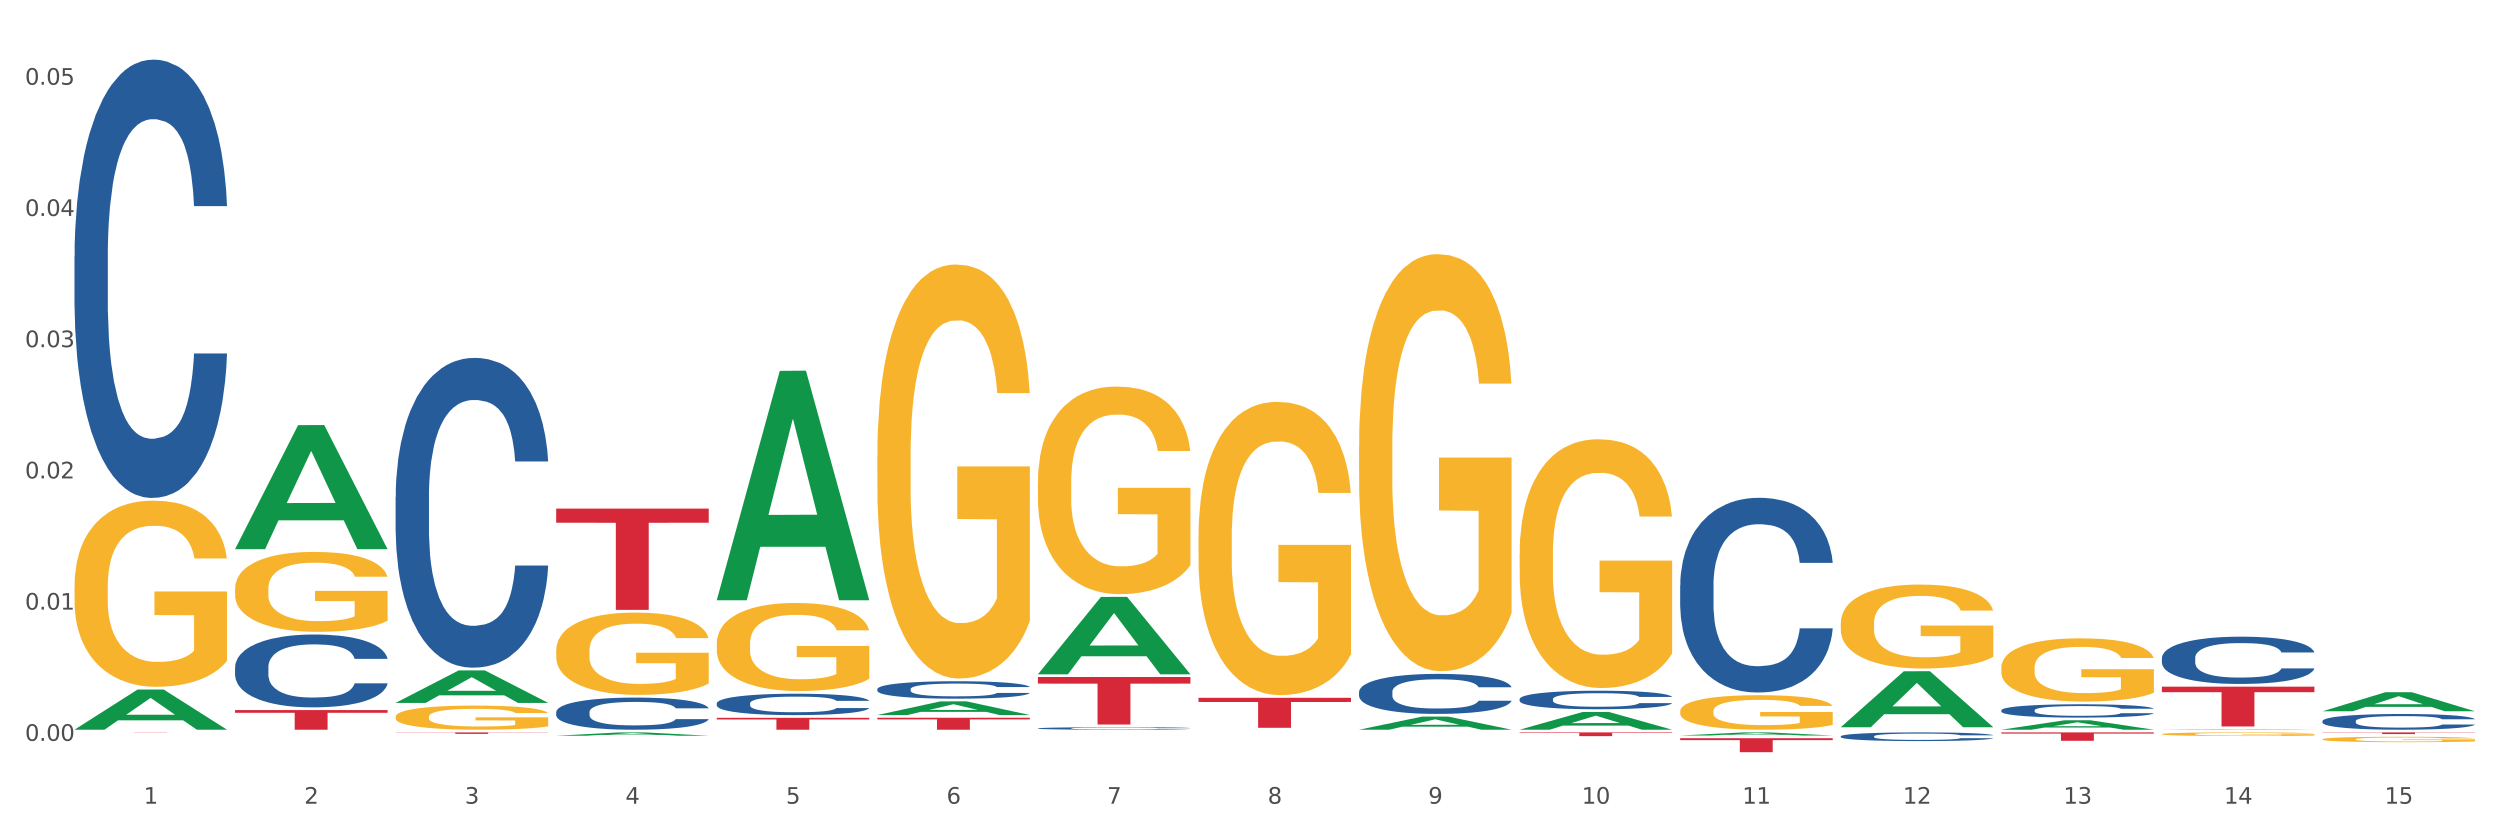<?xml version="1.0" encoding="utf-8" standalone="no"?>
<!DOCTYPE svg PUBLIC "-//W3C//DTD SVG 1.1//EN"
  "http://www.w3.org/Graphics/SVG/1.1/DTD/svg11.dtd">
<svg xmlns:xlink="http://www.w3.org/1999/xlink" width="1080pt" height="360pt" viewBox="0 0 1080 360" xmlns="http://www.w3.org/2000/svg" version="1.1">
 <rect x="0" y="0" width="1080" height="360" fill="#333333" stroke="none"/>
 <defs>
  <style type="text/css">*{stroke-linejoin: round; stroke-linecap: butt}</style>
 </defs>
 <g id="figure_1">
  <g id="patch_1">
   <path d="M 0 360 
L 1080 360 
L 1080 0 
L 0 0 
z
" style="fill: #ffffff; stroke: #ffffff; stroke-linejoin: miter"/>
  </g>
  <g id="axes_1">
   <g id="matplotlib.axis_1">
    <g id="xtick_1">
     <g id="text_1">
      <!-- 1 -->
      <g style="fill: #4d4d4d" transform="translate(62.07 347.204) scale(0.096 -0.096)">
       <defs>
        <path id="DejaVuSans-31" d="M 794 531 
L 1825 531 
L 1825 4091 
L 703 3866 
L 703 4441 
L 1819 4666 
L 2450 4666 
L 2450 531 
L 3481 531 
L 3481 0 
L 794 0 
L 794 531 
z
" transform="scale(0.016)"/>
       </defs>
       <use xlink:href="#DejaVuSans-31"/>
      </g>
     </g>
    </g>
    <g id="xtick_2">
     <g id="text_2">
      <!-- 2 -->
      <g style="fill: #4d4d4d" transform="translate(131.436 347.204) scale(0.096 -0.096)">
       <defs>
        <path id="DejaVuSans-32" d="M 1228 531 
L 3431 531 
L 3431 0 
L 469 0 
L 469 531 
Q 828 903 1448 1529 
Q 2069 2156 2228 2338 
Q 2531 2678 2651 2914 
Q 2772 3150 2772 3378 
Q 2772 3750 2511 3984 
Q 2250 4219 1831 4219 
Q 1534 4219 1204 4116 
Q 875 4013 500 3803 
L 500 4441 
Q 881 4594 1212 4672 
Q 1544 4750 1819 4750 
Q 2544 4750 2975 4387 
Q 3406 4025 3406 3419 
Q 3406 3131 3298 2873 
Q 3191 2616 2906 2266 
Q 2828 2175 2409 1742 
Q 1991 1309 1228 531 
z
" transform="scale(0.016)"/>
       </defs>
       <use xlink:href="#DejaVuSans-32"/>
      </g>
     </g>
    </g>
    <g id="xtick_3">
     <g id="text_3">
      <!-- 3 -->
      <g style="fill: #4d4d4d" transform="translate(200.802 347.204) scale(0.096 -0.096)">
       <defs>
        <path id="DejaVuSans-33" d="M 2597 2516 
Q 3050 2419 3304 2112 
Q 3559 1806 3559 1356 
Q 3559 666 3084 287 
Q 2609 -91 1734 -91 
Q 1441 -91 1130 -33 
Q 819 25 488 141 
L 488 750 
Q 750 597 1062 519 
Q 1375 441 1716 441 
Q 2309 441 2620 675 
Q 2931 909 2931 1356 
Q 2931 1769 2642 2001 
Q 2353 2234 1838 2234 
L 1294 2234 
L 1294 2753 
L 1863 2753 
Q 2328 2753 2575 2939 
Q 2822 3125 2822 3475 
Q 2822 3834 2567 4026 
Q 2313 4219 1838 4219 
Q 1578 4219 1281 4162 
Q 984 4106 628 3988 
L 628 4550 
Q 988 4650 1302 4700 
Q 1616 4750 1894 4750 
Q 2613 4750 3031 4423 
Q 3450 4097 3450 3541 
Q 3450 3153 3228 2886 
Q 3006 2619 2597 2516 
z
" transform="scale(0.016)"/>
       </defs>
       <use xlink:href="#DejaVuSans-33"/>
      </g>
     </g>
    </g>
    <g id="xtick_4">
     <g id="text_4">
      <!-- 4 -->
      <g style="fill: #4d4d4d" transform="translate(270.169 347.204) scale(0.096 -0.096)">
       <defs>
        <path id="DejaVuSans-34" d="M 2419 4116 
L 825 1625 
L 2419 1625 
L 2419 4116 
z
M 2253 4666 
L 3047 4666 
L 3047 1625 
L 3713 1625 
L 3713 1100 
L 3047 1100 
L 3047 0 
L 2419 0 
L 2419 1100 
L 313 1100 
L 313 1709 
L 2253 4666 
z
" transform="scale(0.016)"/>
       </defs>
       <use xlink:href="#DejaVuSans-34"/>
      </g>
     </g>
    </g>
    <g id="xtick_5">
     <g id="text_5">
      <!-- 5 -->
      <g style="fill: #4d4d4d" transform="translate(339.535 347.204) scale(0.096 -0.096)">
       <defs>
        <path id="DejaVuSans-35" d="M 691 4666 
L 3169 4666 
L 3169 4134 
L 1269 4134 
L 1269 2991 
Q 1406 3038 1543 3061 
Q 1681 3084 1819 3084 
Q 2600 3084 3056 2656 
Q 3513 2228 3513 1497 
Q 3513 744 3044 326 
Q 2575 -91 1722 -91 
Q 1428 -91 1123 -41 
Q 819 9 494 109 
L 494 744 
Q 775 591 1075 516 
Q 1375 441 1709 441 
Q 2250 441 2565 725 
Q 2881 1009 2881 1497 
Q 2881 1984 2565 2268 
Q 2250 2553 1709 2553 
Q 1456 2553 1204 2497 
Q 953 2441 691 2322 
L 691 4666 
z
" transform="scale(0.016)"/>
       </defs>
       <use xlink:href="#DejaVuSans-35"/>
      </g>
     </g>
    </g>
    <g id="xtick_6">
     <g id="text_6">
      <!-- 6 -->
      <g style="fill: #4d4d4d" transform="translate(408.901 347.204) scale(0.096 -0.096)">
       <defs>
        <path id="DejaVuSans-36" d="M 2113 2584 
Q 1688 2584 1439 2293 
Q 1191 2003 1191 1497 
Q 1191 994 1439 701 
Q 1688 409 2113 409 
Q 2538 409 2786 701 
Q 3034 994 3034 1497 
Q 3034 2003 2786 2293 
Q 2538 2584 2113 2584 
z
M 3366 4563 
L 3366 3988 
Q 3128 4100 2886 4159 
Q 2644 4219 2406 4219 
Q 1781 4219 1451 3797 
Q 1122 3375 1075 2522 
Q 1259 2794 1537 2939 
Q 1816 3084 2150 3084 
Q 2853 3084 3261 2657 
Q 3669 2231 3669 1497 
Q 3669 778 3244 343 
Q 2819 -91 2113 -91 
Q 1303 -91 875 529 
Q 447 1150 447 2328 
Q 447 3434 972 4092 
Q 1497 4750 2381 4750 
Q 2619 4750 2861 4703 
Q 3103 4656 3366 4563 
z
" transform="scale(0.016)"/>
       </defs>
       <use xlink:href="#DejaVuSans-36"/>
      </g>
     </g>
    </g>
    <g id="xtick_7">
     <g id="text_7">
      <!-- 7 -->
      <g style="fill: #4d4d4d" transform="translate(478.267 347.204) scale(0.096 -0.096)">
       <defs>
        <path id="DejaVuSans-37" d="M 525 4666 
L 3525 4666 
L 3525 4397 
L 1831 0 
L 1172 0 
L 2766 4134 
L 525 4134 
L 525 4666 
z
" transform="scale(0.016)"/>
       </defs>
       <use xlink:href="#DejaVuSans-37"/>
      </g>
     </g>
    </g>
    <g id="xtick_8">
     <g id="text_8">
      <!-- 8 -->
      <g style="fill: #4d4d4d" transform="translate(547.634 347.204) scale(0.096 -0.096)">
       <defs>
        <path id="DejaVuSans-38" d="M 2034 2216 
Q 1584 2216 1326 1975 
Q 1069 1734 1069 1313 
Q 1069 891 1326 650 
Q 1584 409 2034 409 
Q 2484 409 2743 651 
Q 3003 894 3003 1313 
Q 3003 1734 2745 1975 
Q 2488 2216 2034 2216 
z
M 1403 2484 
Q 997 2584 770 2862 
Q 544 3141 544 3541 
Q 544 4100 942 4425 
Q 1341 4750 2034 4750 
Q 2731 4750 3128 4425 
Q 3525 4100 3525 3541 
Q 3525 3141 3298 2862 
Q 3072 2584 2669 2484 
Q 3125 2378 3379 2068 
Q 3634 1759 3634 1313 
Q 3634 634 3220 271 
Q 2806 -91 2034 -91 
Q 1263 -91 848 271 
Q 434 634 434 1313 
Q 434 1759 690 2068 
Q 947 2378 1403 2484 
z
M 1172 3481 
Q 1172 3119 1398 2916 
Q 1625 2713 2034 2713 
Q 2441 2713 2670 2916 
Q 2900 3119 2900 3481 
Q 2900 3844 2670 4047 
Q 2441 4250 2034 4250 
Q 1625 4250 1398 4047 
Q 1172 3844 1172 3481 
z
" transform="scale(0.016)"/>
       </defs>
       <use xlink:href="#DejaVuSans-38"/>
      </g>
     </g>
    </g>
    <g id="xtick_9">
     <g id="text_9">
      <!-- 9 -->
      <g style="fill: #4d4d4d" transform="translate(617 347.204) scale(0.096 -0.096)">
       <defs>
        <path id="DejaVuSans-39" d="M 703 97 
L 703 672 
Q 941 559 1184 500 
Q 1428 441 1663 441 
Q 2288 441 2617 861 
Q 2947 1281 2994 2138 
Q 2813 1869 2534 1725 
Q 2256 1581 1919 1581 
Q 1219 1581 811 2004 
Q 403 2428 403 3163 
Q 403 3881 828 4315 
Q 1253 4750 1959 4750 
Q 2769 4750 3195 4129 
Q 3622 3509 3622 2328 
Q 3622 1225 3098 567 
Q 2575 -91 1691 -91 
Q 1453 -91 1209 -44 
Q 966 3 703 97 
z
M 1959 2075 
Q 2384 2075 2632 2365 
Q 2881 2656 2881 3163 
Q 2881 3666 2632 3958 
Q 2384 4250 1959 4250 
Q 1534 4250 1286 3958 
Q 1038 3666 1038 3163 
Q 1038 2656 1286 2365 
Q 1534 2075 1959 2075 
z
" transform="scale(0.016)"/>
       </defs>
       <use xlink:href="#DejaVuSans-39"/>
      </g>
     </g>
    </g>
    <g id="xtick_10">
     <g id="text_10">
      <!-- 10 -->
      <g style="fill: #4d4d4d" transform="translate(683.312 347.204) scale(0.096 -0.096)">
       <defs>
        <path id="DejaVuSans-30" d="M 2034 4250 
Q 1547 4250 1301 3770 
Q 1056 3291 1056 2328 
Q 1056 1369 1301 889 
Q 1547 409 2034 409 
Q 2525 409 2770 889 
Q 3016 1369 3016 2328 
Q 3016 3291 2770 3770 
Q 2525 4250 2034 4250 
z
M 2034 4750 
Q 2819 4750 3233 4129 
Q 3647 3509 3647 2328 
Q 3647 1150 3233 529 
Q 2819 -91 2034 -91 
Q 1250 -91 836 529 
Q 422 1150 422 2328 
Q 422 3509 836 4129 
Q 1250 4750 2034 4750 
z
" transform="scale(0.016)"/>
       </defs>
       <use xlink:href="#DejaVuSans-31"/>
       <use xlink:href="#DejaVuSans-30" transform="translate(63.623 0)"/>
      </g>
     </g>
    </g>
    <g id="xtick_11">
     <g id="text_11">
      <!-- 11 -->
      <g style="fill: #4d4d4d" transform="translate(752.678 347.204) scale(0.096 -0.096)">
       <use xlink:href="#DejaVuSans-31"/>
       <use xlink:href="#DejaVuSans-31" transform="translate(63.623 0)"/>
      </g>
     </g>
    </g>
    <g id="xtick_12">
     <g id="text_12">
      <!-- 12 -->
      <g style="fill: #4d4d4d" transform="translate(822.044 347.204) scale(0.096 -0.096)">
       <use xlink:href="#DejaVuSans-31"/>
       <use xlink:href="#DejaVuSans-32" transform="translate(63.623 0)"/>
      </g>
     </g>
    </g>
    <g id="xtick_13">
     <g id="text_13">
      <!-- 13 -->
      <g style="fill: #4d4d4d" transform="translate(891.411 347.204) scale(0.096 -0.096)">
       <use xlink:href="#DejaVuSans-31"/>
       <use xlink:href="#DejaVuSans-33" transform="translate(63.623 0)"/>
      </g>
     </g>
    </g>
    <g id="xtick_14">
     <g id="text_14">
      <!-- 14 -->
      <g style="fill: #4d4d4d" transform="translate(960.777 347.204) scale(0.096 -0.096)">
       <use xlink:href="#DejaVuSans-31"/>
       <use xlink:href="#DejaVuSans-34" transform="translate(63.623 0)"/>
      </g>
     </g>
    </g>
    <g id="xtick_15">
     <g id="text_15">
      <!-- 15 -->
      <g style="fill: #4d4d4d" transform="translate(1030.143 347.204) scale(0.096 -0.096)">
       <use xlink:href="#DejaVuSans-31"/>
       <use xlink:href="#DejaVuSans-35" transform="translate(63.623 0)"/>
      </g>
     </g>
    </g>
    <g id="xtick_16"/>
    <g id="xtick_17"/>
    <g id="xtick_18"/>
    <g id="xtick_19"/>
    <g id="xtick_20"/>
    <g id="xtick_21"/>
    <g id="xtick_22"/>
    <g id="xtick_23"/>
    <g id="xtick_24"/>
    <g id="xtick_25"/>
    <g id="xtick_26"/>
    <g id="xtick_27"/>
    <g id="xtick_28"/>
    <g id="xtick_29"/>
   </g>
   <g id="matplotlib.axis_2">
    <g id="ytick_1">
     <g id="text_16">
      <!-- 0.00 -->
      <g style="fill: #4d4d4d" transform="translate(10.8 320.046) scale(0.096 -0.096)">
       <defs>
        <path id="DejaVuSans-2e" d="M 684 794 
L 1344 794 
L 1344 0 
L 684 0 
L 684 794 
z
" transform="scale(0.016)"/>
       </defs>
       <use xlink:href="#DejaVuSans-30"/>
       <use xlink:href="#DejaVuSans-2e" transform="translate(63.623 0)"/>
       <use xlink:href="#DejaVuSans-30" transform="translate(95.41 0)"/>
       <use xlink:href="#DejaVuSans-30" transform="translate(159.033 0)"/>
      </g>
     </g>
    </g>
    <g id="ytick_2">
     <g id="text_17">
      <!-- 0.01 -->
      <g style="fill: #4d4d4d" transform="translate(10.8 263.358) scale(0.096 -0.096)">
       <use xlink:href="#DejaVuSans-30"/>
       <use xlink:href="#DejaVuSans-2e" transform="translate(63.623 0)"/>
       <use xlink:href="#DejaVuSans-30" transform="translate(95.41 0)"/>
       <use xlink:href="#DejaVuSans-31" transform="translate(159.033 0)"/>
      </g>
     </g>
    </g>
    <g id="ytick_3">
     <g id="text_18">
      <!-- 0.02 -->
      <g style="fill: #4d4d4d" transform="translate(10.8 206.669) scale(0.096 -0.096)">
       <use xlink:href="#DejaVuSans-30"/>
       <use xlink:href="#DejaVuSans-2e" transform="translate(63.623 0)"/>
       <use xlink:href="#DejaVuSans-30" transform="translate(95.41 0)"/>
       <use xlink:href="#DejaVuSans-32" transform="translate(159.033 0)"/>
      </g>
     </g>
    </g>
    <g id="ytick_4">
     <g id="text_19">
      <!-- 0.03 -->
      <g style="fill: #4d4d4d" transform="translate(10.8 149.98) scale(0.096 -0.096)">
       <use xlink:href="#DejaVuSans-30"/>
       <use xlink:href="#DejaVuSans-2e" transform="translate(63.623 0)"/>
       <use xlink:href="#DejaVuSans-30" transform="translate(95.41 0)"/>
       <use xlink:href="#DejaVuSans-33" transform="translate(159.033 0)"/>
      </g>
     </g>
    </g>
    <g id="ytick_5">
     <g id="text_20">
      <!-- 0.04 -->
      <g style="fill: #4d4d4d" transform="translate(10.8 93.292) scale(0.096 -0.096)">
       <use xlink:href="#DejaVuSans-30"/>
       <use xlink:href="#DejaVuSans-2e" transform="translate(63.623 0)"/>
       <use xlink:href="#DejaVuSans-30" transform="translate(95.41 0)"/>
       <use xlink:href="#DejaVuSans-34" transform="translate(159.033 0)"/>
      </g>
     </g>
    </g>
    <g id="ytick_6">
     <g id="text_21">
      <!-- 0.05 -->
      <g style="fill: #4d4d4d" transform="translate(10.8 36.603) scale(0.096 -0.096)">
       <use xlink:href="#DejaVuSans-30"/>
       <use xlink:href="#DejaVuSans-2e" transform="translate(63.623 0)"/>
       <use xlink:href="#DejaVuSans-30" transform="translate(95.41 0)"/>
       <use xlink:href="#DejaVuSans-35" transform="translate(159.033 0)"/>
      </g>
     </g>
    </g>
    <g id="ytick_7"/>
    <g id="ytick_8"/>
    <g id="ytick_9"/>
    <g id="ytick_10"/>
    <g id="ytick_11"/>
   </g>
   <g id="PolyCollection_1">
    <path d="M 32.175 315.204 
L 32.243 315.188 
L 59.417 297.881 
L 70.695 297.865 
L 98.073 315.237 
L 85.029 315.237 
L 79.119 311.191 
L 51.061 311.191 
L 50.857 311.257 
L 45.151 315.237 
L 32.175 315.237 
L 32.175 315.204 
L 54.594 308.777 
L 75.586 308.761 
L 65.192 301.567 
L 65.056 301.535 
L 64.92 301.584 
L 54.526 308.761 
L 54.594 308.777 
L 32.175 315.204 
z
" clip-path="url(#p7147b8296b)" style="fill: #109648"/>
    <path d="M 379.006 310.059 
L 444.904 310.059 
L 444.904 310.778 
L 418.982 310.783 
L 418.982 315.237 
L 404.772 315.237 
L 404.772 310.783 
L 379.006 310.778 
L 379.006 310.064 
L 379.006 310.059 
z
" clip-path="url(#p7147b8296b)" style="fill: #d62839"/>
    <path d="M 448.372 292.473 
L 514.27 292.473 
L 514.27 295.326 
L 488.348 295.345 
L 488.348 313.003 
L 474.138 313.003 
L 474.138 295.345 
L 448.372 295.326 
L 448.372 292.492 
L 448.372 292.473 
z
" clip-path="url(#p7147b8296b)" style="fill: #d62839"/>
    <path d="M 517.739 301.447 
L 583.636 301.447 
L 583.636 303.248 
L 557.715 303.26 
L 557.715 314.405 
L 543.504 314.405 
L 543.504 303.26 
L 517.739 303.248 
L 517.739 301.459 
L 517.739 301.447 
z
" clip-path="url(#p7147b8296b)" style="fill: #d62839"/>
    <path d="M 656.471 316.399 
L 722.369 316.399 
L 722.369 316.623 
L 696.447 316.625 
L 696.447 318.011 
L 682.237 318.011 
L 682.237 316.625 
L 656.471 316.623 
L 656.471 316.401 
L 656.471 316.399 
z
" clip-path="url(#p7147b8296b)" style="fill: #d62839"/>
    <path d="M 725.837 318.902 
L 791.735 318.902 
L 791.735 319.742 
L 765.813 319.748 
L 765.813 324.95 
L 751.603 324.95 
L 751.603 319.748 
L 725.837 319.742 
L 725.837 318.907 
L 725.837 318.902 
z
" clip-path="url(#p7147b8296b)" style="fill: #d62839"/>
    <path d="M 864.57 316.399 
L 930.468 316.399 
L 930.468 316.902 
L 904.546 316.905 
L 904.546 320.018 
L 890.335 320.018 
L 890.335 316.905 
L 864.57 316.902 
L 864.57 316.403 
L 864.57 316.399 
z
" clip-path="url(#p7147b8296b)" style="fill: #d62839"/>
    <path d="M 933.936 296.631 
L 999.834 296.631 
L 999.834 299.023 
L 973.912 299.039 
L 973.912 313.84 
L 959.702 313.84 
L 959.702 299.039 
L 933.936 299.023 
L 933.936 296.648 
L 933.936 296.631 
z
" clip-path="url(#p7147b8296b)" style="fill: #d62839"/>
    <path d="M 1003.302 316.399 
L 1069.2 316.399 
L 1069.2 316.499 
L 1043.278 316.5 
L 1043.278 317.12 
L 1029.068 317.12 
L 1029.068 316.5 
L 1003.302 316.499 
L 1003.302 316.4 
L 1003.302 316.399 
z
" clip-path="url(#p7147b8296b)" style="fill: #d62839"/>
    <path d="M 795.203 269.288 
L 795.281 269.255 
L 795.281 268.063 
L 795.437 267.036 
L 796.215 264.552 
L 797.382 262.498 
L 798.238 261.405 
L 799.094 260.51 
L 800.105 259.616 
L 801.35 258.688 
L 803.606 257.33 
L 805.006 256.635 
L 806.718 255.906 
L 809.83 254.846 
L 812.086 254.25 
L 814.42 253.753 
L 818.233 253.157 
L 820.722 252.892 
L 823.368 252.693 
L 826.557 252.56 
L 828.969 252.527 
L 834.26 252.627 
L 838.772 252.925 
L 840.951 253.157 
L 843.752 253.554 
L 845.23 253.819 
L 847.642 254.349 
L 850.131 255.045 
L 851.843 255.641 
L 854.41 256.767 
L 856.355 257.893 
L 858.145 259.285 
L 859.078 260.245 
L 859.779 261.14 
L 860.401 262.167 
L 861.024 263.79 
L 847.019 263.79 
L 846.475 262.63 
L 845.619 261.537 
L 844.374 260.477 
L 843.285 259.815 
L 841.418 258.987 
L 839.706 258.457 
L 837.916 258.059 
L 835.738 257.728 
L 834.026 257.562 
L 831.615 257.43 
L 826.869 257.463 
L 823.679 257.728 
L 821.5 258.059 
L 820.1 258.357 
L 818.855 258.688 
L 817.455 259.152 
L 815.821 259.848 
L 814.654 260.477 
L 813.487 261.272 
L 812.553 262.067 
L 811.697 262.995 
L 810.997 263.988 
L 810.453 265.015 
L 809.986 266.274 
L 809.597 268.361 
L 809.597 272.899 
L 809.752 273.926 
L 810.141 275.284 
L 810.608 276.311 
L 811.386 277.536 
L 812.086 278.365 
L 813.409 279.557 
L 814.887 280.551 
L 816.054 281.18 
L 817.221 281.71 
L 819.244 282.439 
L 821.5 283.035 
L 823.445 283.4 
L 826.091 283.731 
L 827.88 283.863 
L 829.436 283.93 
L 833.248 283.93 
L 835.971 283.83 
L 839.006 283.598 
L 841.34 283.3 
L 843.285 282.936 
L 845.463 282.34 
L 846.864 281.776 
L 846.864 274.853 
L 829.747 274.82 
L 829.747 270.216 
L 861.101 270.216 
L 861.101 283.731 
L 859.779 284.426 
L 858.3 285.056 
L 856.744 285.619 
L 854.41 286.315 
L 851.61 286.977 
L 849.12 287.441 
L 846.475 287.838 
L 843.363 288.203 
L 839.317 288.534 
L 836.827 288.666 
L 833.715 288.766 
L 830.059 288.799 
L 826.869 288.733 
L 823.757 288.567 
L 820.489 288.269 
L 817.299 287.838 
L 814.887 287.408 
L 812.475 286.878 
L 809.908 286.182 
L 807.885 285.52 
L 806.329 284.923 
L 804.617 284.161 
L 802.75 283.168 
L 801.35 282.273 
L 800.105 281.346 
L 798.782 280.153 
L 797.849 279.126 
L 796.915 277.835 
L 796.37 276.874 
L 795.748 275.383 
L 795.281 273.297 
L 795.203 269.288 
z
" clip-path="url(#p7147b8296b)" style="fill: #f7b32b"/>
    <path d="M 725.837 307.216 
L 725.915 307.203 
L 725.915 306.712 
L 726.071 306.29 
L 726.849 305.269 
L 728.016 304.425 
L 728.871 303.975 
L 729.727 303.608 
L 730.739 303.24 
L 731.984 302.859 
L 734.24 302.3 
L 735.64 302.014 
L 737.352 301.715 
L 740.464 301.279 
L 742.72 301.034 
L 745.054 300.83 
L 748.866 300.585 
L 751.356 300.476 
L 754.001 300.394 
L 757.191 300.34 
L 759.603 300.326 
L 764.894 300.367 
L 769.406 300.489 
L 771.585 300.585 
L 774.385 300.748 
L 775.864 300.857 
L 778.275 301.075 
L 780.765 301.361 
L 782.477 301.606 
L 785.044 302.069 
L 786.989 302.532 
L 788.779 303.104 
L 789.712 303.499 
L 790.412 303.866 
L 791.035 304.288 
L 791.657 304.956 
L 777.653 304.956 
L 777.108 304.479 
L 776.253 304.03 
L 775.008 303.594 
L 773.919 303.322 
L 772.051 302.981 
L 770.34 302.763 
L 768.55 302.6 
L 766.372 302.464 
L 764.66 302.396 
L 762.248 302.341 
L 757.502 302.355 
L 754.313 302.464 
L 752.134 302.6 
L 750.734 302.723 
L 749.489 302.859 
L 748.088 303.049 
L 746.455 303.335 
L 745.288 303.594 
L 744.121 303.921 
L 743.187 304.248 
L 742.331 304.629 
L 741.631 305.037 
L 741.086 305.46 
L 740.62 305.977 
L 740.23 306.835 
L 740.23 308.7 
L 740.386 309.123 
L 740.775 309.681 
L 741.242 310.103 
L 742.02 310.607 
L 742.72 310.947 
L 744.043 311.437 
L 745.521 311.846 
L 746.688 312.105 
L 747.855 312.323 
L 749.878 312.622 
L 752.134 312.867 
L 754.079 313.017 
L 756.724 313.153 
L 758.514 313.208 
L 760.07 313.235 
L 763.882 313.235 
L 766.605 313.194 
L 769.639 313.099 
L 771.974 312.976 
L 773.919 312.826 
L 776.097 312.581 
L 777.497 312.35 
L 777.497 309.504 
L 760.381 309.49 
L 760.381 307.597 
L 791.735 307.597 
L 791.735 313.153 
L 790.412 313.439 
L 788.934 313.698 
L 787.378 313.929 
L 785.044 314.215 
L 782.243 314.488 
L 779.754 314.678 
L 777.108 314.842 
L 773.996 314.992 
L 769.951 315.128 
L 767.461 315.182 
L 764.349 315.223 
L 760.692 315.237 
L 757.502 315.209 
L 754.39 315.141 
L 751.123 315.019 
L 747.933 314.842 
L 745.521 314.665 
L 743.109 314.447 
L 740.542 314.161 
L 738.519 313.889 
L 736.963 313.643 
L 735.251 313.33 
L 733.384 312.922 
L 731.984 312.554 
L 730.739 312.173 
L 729.416 311.683 
L 728.482 311.26 
L 727.549 310.729 
L 727.004 310.334 
L 726.382 309.722 
L 725.915 308.864 
L 725.837 307.216 
z
" clip-path="url(#p7147b8296b)" style="fill: #f7b32b"/>
    <path d="M 656.471 239.42 
L 656.549 239.322 
L 656.549 235.788 
L 656.704 232.746 
L 657.482 225.385 
L 658.649 219.3 
L 659.505 216.061 
L 660.361 213.411 
L 661.372 210.761 
L 662.617 208.013 
L 664.874 203.989 
L 666.274 201.928 
L 667.986 199.769 
L 671.098 196.628 
L 673.354 194.862 
L 675.688 193.389 
L 679.5 191.623 
L 681.99 190.838 
L 684.635 190.249 
L 687.825 189.856 
L 690.237 189.758 
L 695.527 190.053 
L 700.04 190.936 
L 702.218 191.623 
L 705.019 192.801 
L 706.497 193.586 
L 708.909 195.156 
L 711.399 197.217 
L 713.111 198.984 
L 715.678 202.321 
L 717.623 205.658 
L 719.412 209.78 
L 720.346 212.626 
L 721.046 215.276 
L 721.669 218.318 
L 722.291 223.128 
L 708.287 223.128 
L 707.742 219.692 
L 706.886 216.454 
L 705.642 213.313 
L 704.552 211.35 
L 702.685 208.896 
L 700.973 207.326 
L 699.184 206.148 
L 697.006 205.167 
L 695.294 204.676 
L 692.882 204.284 
L 688.136 204.382 
L 684.946 205.167 
L 682.768 206.148 
L 681.367 207.032 
L 680.123 208.013 
L 678.722 209.387 
L 677.088 211.448 
L 675.921 213.313 
L 674.754 215.668 
L 673.821 218.024 
L 672.965 220.772 
L 672.265 223.716 
L 671.72 226.759 
L 671.253 230.488 
L 670.864 236.672 
L 670.864 250.118 
L 671.02 253.16 
L 671.409 257.184 
L 671.876 260.226 
L 672.654 263.858 
L 673.354 266.312 
L 674.677 269.845 
L 676.155 272.789 
L 677.322 274.654 
L 678.489 276.224 
L 680.512 278.383 
L 682.768 280.15 
L 684.713 281.23 
L 687.358 282.211 
L 689.148 282.604 
L 690.704 282.8 
L 694.516 282.8 
L 697.239 282.505 
L 700.273 281.818 
L 702.607 280.935 
L 704.552 279.856 
L 706.731 278.089 
L 708.131 276.42 
L 708.131 255.908 
L 691.015 255.81 
L 691.015 242.168 
L 722.369 242.168 
L 722.369 282.211 
L 721.046 284.272 
L 719.568 286.137 
L 718.012 287.805 
L 715.678 289.866 
L 712.877 291.829 
L 710.387 293.203 
L 707.742 294.381 
L 704.63 295.461 
L 700.584 296.442 
L 698.095 296.835 
L 694.983 297.129 
L 691.326 297.227 
L 688.136 297.031 
L 685.024 296.54 
L 681.756 295.657 
L 678.567 294.381 
L 676.155 293.105 
L 673.743 291.535 
L 671.175 289.474 
L 669.153 287.511 
L 667.597 285.744 
L 665.885 283.487 
L 664.018 280.543 
L 662.617 277.893 
L 661.372 275.145 
L 660.05 271.611 
L 659.116 268.569 
L 658.183 264.741 
L 657.638 261.895 
L 657.016 257.478 
L 656.549 251.295 
L 656.471 239.42 
z
" clip-path="url(#p7147b8296b)" style="fill: #f7b32b"/>
    <path d="M 587.105 193.036 
L 587.183 192.872 
L 587.183 186.948 
L 587.338 181.847 
L 588.116 169.506 
L 589.283 159.304 
L 590.139 153.874 
L 590.995 149.432 
L 592.006 144.989 
L 593.251 140.382 
L 595.507 133.635 
L 596.908 130.18 
L 598.619 126.56 
L 601.731 121.294 
L 603.988 118.332 
L 606.322 115.864 
L 610.134 112.902 
L 612.624 111.586 
L 615.269 110.599 
L 618.459 109.941 
L 620.871 109.776 
L 626.161 110.27 
L 630.674 111.751 
L 632.852 112.902 
L 635.653 114.877 
L 637.131 116.193 
L 639.543 118.826 
L 642.033 122.281 
L 643.744 125.243 
L 646.312 130.838 
L 648.257 136.432 
L 650.046 143.343 
L 650.98 148.115 
L 651.68 152.558 
L 652.302 157.659 
L 652.925 165.722 
L 638.921 165.722 
L 638.376 159.963 
L 637.52 154.533 
L 636.275 149.267 
L 635.186 145.976 
L 633.319 141.863 
L 631.607 139.23 
L 629.818 137.255 
L 627.639 135.61 
L 625.928 134.787 
L 623.516 134.129 
L 618.77 134.293 
L 615.58 135.61 
L 613.402 137.255 
L 612.001 138.736 
L 610.756 140.382 
L 609.356 142.685 
L 607.722 146.141 
L 606.555 149.267 
L 605.388 153.216 
L 604.455 157.165 
L 603.599 161.773 
L 602.898 166.709 
L 602.354 171.81 
L 601.887 178.063 
L 601.498 188.429 
L 601.498 210.972 
L 601.654 216.073 
L 602.043 222.819 
L 602.509 227.92 
L 603.287 234.009 
L 603.988 238.122 
L 605.31 244.046 
L 606.789 248.982 
L 607.956 252.109 
L 609.123 254.741 
L 611.145 258.361 
L 613.402 261.323 
L 615.347 263.133 
L 617.992 264.779 
L 619.781 265.437 
L 621.337 265.766 
L 625.15 265.766 
L 627.873 265.272 
L 630.907 264.121 
L 633.241 262.64 
L 635.186 260.83 
L 637.365 257.868 
L 638.765 255.07 
L 638.765 220.68 
L 621.649 220.516 
L 621.649 197.644 
L 653.003 197.644 
L 653.003 264.779 
L 651.68 268.234 
L 650.202 271.361 
L 648.646 274.158 
L 646.312 277.613 
L 643.511 280.904 
L 641.021 283.208 
L 638.376 285.182 
L 635.264 286.993 
L 631.218 288.638 
L 628.729 289.296 
L 625.617 289.79 
L 621.96 289.954 
L 618.77 289.625 
L 615.658 288.803 
L 612.39 287.322 
L 609.2 285.182 
L 606.789 283.043 
L 604.377 280.411 
L 601.809 276.955 
L 599.786 273.664 
L 598.23 270.702 
L 596.519 266.918 
L 594.652 261.981 
L 593.251 257.539 
L 592.006 252.931 
L 590.684 247.008 
L 589.75 241.907 
L 588.816 235.489 
L 588.272 230.718 
L 587.649 223.313 
L 587.183 212.947 
L 587.105 193.036 
z
" clip-path="url(#p7147b8296b)" style="fill: #f7b32b"/>
    <path d="M 517.739 232.143 
L 517.816 232.028 
L 517.816 227.863 
L 517.972 224.276 
L 518.75 215.6 
L 519.917 208.427 
L 520.773 204.609 
L 521.629 201.485 
L 522.64 198.362 
L 523.885 195.123 
L 526.141 190.379 
L 527.542 187.95 
L 529.253 185.405 
L 532.365 181.703 
L 534.621 179.62 
L 536.956 177.885 
L 540.768 175.802 
L 543.257 174.877 
L 545.903 174.183 
L 549.093 173.72 
L 551.504 173.604 
L 556.795 173.951 
L 561.307 174.993 
L 563.486 175.802 
L 566.287 177.191 
L 567.765 178.116 
L 570.177 179.967 
L 572.666 182.397 
L 574.378 184.479 
L 576.946 188.413 
L 578.891 192.346 
L 580.68 197.205 
L 581.614 200.56 
L 582.314 203.684 
L 582.936 207.27 
L 583.559 212.939 
L 569.554 212.939 
L 569.01 208.89 
L 568.154 205.072 
L 566.909 201.37 
L 565.82 199.056 
L 563.953 196.164 
L 562.241 194.313 
L 560.452 192.924 
L 558.273 191.768 
L 556.562 191.189 
L 554.15 190.726 
L 549.404 190.842 
L 546.214 191.768 
L 544.035 192.924 
L 542.635 193.966 
L 541.39 195.123 
L 539.99 196.742 
L 538.356 199.172 
L 537.189 201.37 
L 536.022 204.146 
L 535.088 206.923 
L 534.232 210.162 
L 533.532 213.633 
L 532.988 217.219 
L 532.521 221.616 
L 532.132 228.904 
L 532.132 244.753 
L 532.287 248.34 
L 532.676 253.083 
L 533.143 256.669 
L 533.921 260.95 
L 534.621 263.842 
L 535.944 268.007 
L 537.422 271.478 
L 538.589 273.676 
L 539.756 275.527 
L 541.779 278.072 
L 544.035 280.155 
L 545.981 281.427 
L 548.626 282.584 
L 550.415 283.047 
L 551.971 283.278 
L 555.784 283.278 
L 558.507 282.931 
L 561.541 282.121 
L 563.875 281.08 
L 565.82 279.807 
L 567.998 277.725 
L 569.399 275.758 
L 569.399 251.579 
L 552.282 251.463 
L 552.282 235.383 
L 583.636 235.383 
L 583.636 282.584 
L 582.314 285.013 
L 580.836 287.212 
L 579.28 289.178 
L 576.946 291.608 
L 574.145 293.922 
L 571.655 295.541 
L 569.01 296.93 
L 565.898 298.202 
L 561.852 299.359 
L 559.362 299.822 
L 556.25 300.169 
L 552.594 300.285 
L 549.404 300.053 
L 546.292 299.475 
L 543.024 298.433 
L 539.834 296.93 
L 537.422 295.426 
L 535.01 293.575 
L 532.443 291.145 
L 530.42 288.831 
L 528.864 286.749 
L 527.153 284.088 
L 525.285 280.617 
L 523.885 277.494 
L 522.64 274.254 
L 521.317 270.09 
L 520.384 266.503 
L 519.45 261.991 
L 518.906 258.636 
L 518.283 253.43 
L 517.816 246.142 
L 517.739 232.143 
z
" clip-path="url(#p7147b8296b)" style="fill: #f7b32b"/>
    <path d="M 448.372 208.436 
L 448.45 208.354 
L 448.45 205.405 
L 448.606 202.866 
L 449.384 196.723 
L 450.551 191.645 
L 451.407 188.942 
L 452.262 186.731 
L 453.274 184.519 
L 454.519 182.226 
L 456.775 178.868 
L 458.175 177.147 
L 459.887 175.346 
L 462.999 172.725 
L 465.255 171.25 
L 467.589 170.022 
L 471.402 168.547 
L 473.891 167.892 
L 476.536 167.401 
L 479.726 167.073 
L 482.138 166.991 
L 487.429 167.237 
L 491.941 167.974 
L 494.12 168.547 
L 496.92 169.53 
L 498.399 170.185 
L 500.811 171.496 
L 503.3 173.216 
L 505.012 174.69 
L 507.579 177.475 
L 509.524 180.26 
L 511.314 183.7 
L 512.247 186.075 
L 512.948 188.287 
L 513.57 190.826 
L 514.192 194.839 
L 500.188 194.839 
L 499.644 191.973 
L 498.788 189.27 
L 497.543 186.649 
L 496.454 185.01 
L 494.586 182.963 
L 492.875 181.652 
L 491.085 180.669 
L 488.907 179.85 
L 487.195 179.441 
L 484.783 179.113 
L 480.038 179.195 
L 476.848 179.85 
L 474.669 180.669 
L 473.269 181.407 
L 472.024 182.226 
L 470.624 183.372 
L 468.99 185.092 
L 467.823 186.649 
L 466.656 188.614 
L 465.722 190.58 
L 464.866 192.873 
L 464.166 195.331 
L 463.621 197.87 
L 463.155 200.982 
L 462.766 206.142 
L 462.766 217.363 
L 462.921 219.903 
L 463.31 223.261 
L 463.777 225.8 
L 464.555 228.83 
L 465.255 230.878 
L 466.578 233.827 
L 468.056 236.284 
L 469.223 237.84 
L 470.39 239.15 
L 472.413 240.952 
L 474.669 242.427 
L 476.614 243.328 
L 479.26 244.147 
L 481.049 244.474 
L 482.605 244.638 
L 486.417 244.638 
L 489.14 244.392 
L 492.175 243.819 
L 494.509 243.082 
L 496.454 242.181 
L 498.632 240.707 
L 500.033 239.314 
L 500.033 222.196 
L 482.916 222.114 
L 482.916 210.729 
L 514.27 210.729 
L 514.27 244.147 
L 512.948 245.867 
L 511.469 247.423 
L 509.913 248.815 
L 507.579 250.535 
L 504.778 252.174 
L 502.289 253.32 
L 499.644 254.303 
L 496.531 255.204 
L 492.486 256.023 
L 489.996 256.351 
L 486.884 256.596 
L 483.227 256.678 
L 480.038 256.515 
L 476.925 256.105 
L 473.658 255.368 
L 470.468 254.303 
L 468.056 253.238 
L 465.644 251.928 
L 463.077 250.208 
L 461.054 248.57 
L 459.498 247.095 
L 457.786 245.212 
L 455.919 242.754 
L 454.519 240.543 
L 453.274 238.249 
L 451.951 235.301 
L 451.018 232.762 
L 450.084 229.567 
L 449.539 227.192 
L 448.917 223.506 
L 448.45 218.346 
L 448.372 208.436 
z
" clip-path="url(#p7147b8296b)" style="fill: #f7b32b"/>
    <path d="M 379.006 196.913 
L 379.084 196.749 
L 379.084 190.869 
L 379.24 185.804 
L 380.018 173.552 
L 381.185 163.424 
L 382.04 158.033 
L 382.896 153.623 
L 383.908 149.212 
L 385.152 144.638 
L 387.409 137.94 
L 388.809 134.51 
L 390.521 130.916 
L 393.633 125.688 
L 395.889 122.748 
L 398.223 120.298 
L 402.035 117.357 
L 404.525 116.05 
L 407.17 115.07 
L 410.36 114.417 
L 412.772 114.253 
L 418.062 114.743 
L 422.575 116.214 
L 424.753 117.357 
L 427.554 119.317 
L 429.032 120.624 
L 431.444 123.238 
L 433.934 126.669 
L 435.646 129.609 
L 438.213 135.163 
L 440.158 140.717 
L 441.948 147.578 
L 442.881 152.316 
L 443.581 156.727 
L 444.204 161.791 
L 444.826 169.795 
L 430.822 169.795 
L 430.277 164.078 
L 429.422 158.687 
L 428.177 153.459 
L 427.087 150.192 
L 425.22 146.108 
L 423.509 143.494 
L 421.719 141.534 
L 419.541 139.901 
L 417.829 139.084 
L 415.417 138.43 
L 410.671 138.594 
L 407.481 139.901 
L 405.303 141.534 
L 403.903 143.004 
L 402.658 144.638 
L 401.257 146.925 
L 399.624 150.356 
L 398.456 153.459 
L 397.289 157.38 
L 396.356 161.301 
L 395.5 165.875 
L 394.8 170.775 
L 394.255 175.839 
L 393.788 182.047 
L 393.399 192.339 
L 393.399 214.719 
L 393.555 219.783 
L 393.944 226.481 
L 394.411 231.545 
L 395.189 237.589 
L 395.889 241.673 
L 397.212 247.554 
L 398.69 252.455 
L 399.857 255.559 
L 401.024 258.172 
L 403.047 261.766 
L 405.303 264.707 
L 407.248 266.504 
L 409.893 268.137 
L 411.683 268.791 
L 413.239 269.117 
L 417.051 269.117 
L 419.774 268.627 
L 422.808 267.484 
L 425.142 266.014 
L 427.087 264.217 
L 429.266 261.276 
L 430.666 258.499 
L 430.666 224.357 
L 413.55 224.194 
L 413.55 201.487 
L 444.904 201.487 
L 444.904 268.137 
L 443.581 271.568 
L 442.103 274.672 
L 440.547 277.449 
L 438.213 280.879 
L 435.412 284.146 
L 432.923 286.433 
L 430.277 288.394 
L 427.165 290.191 
L 423.12 291.824 
L 420.63 292.478 
L 417.518 292.968 
L 413.861 293.131 
L 410.671 292.804 
L 407.559 291.988 
L 404.292 290.517 
L 401.102 288.394 
L 398.69 286.27 
L 396.278 283.656 
L 393.711 280.226 
L 391.688 276.959 
L 390.132 274.018 
L 388.42 270.261 
L 386.553 265.36 
L 385.152 260.949 
L 383.908 256.375 
L 382.585 250.494 
L 381.651 245.43 
L 380.718 239.059 
L 380.173 234.322 
L 379.551 226.971 
L 379.084 216.679 
L 379.006 196.913 
z
" clip-path="url(#p7147b8296b)" style="fill: #f7b32b"/>
    <path d="M 309.64 278.067 
L 309.718 278.032 
L 309.718 276.782 
L 309.873 275.705 
L 310.651 273.1 
L 311.818 270.946 
L 312.674 269.8 
L 313.53 268.862 
L 314.541 267.924 
L 315.786 266.951 
L 318.042 265.527 
L 319.443 264.798 
L 321.155 264.033 
L 324.267 262.922 
L 326.523 262.296 
L 328.857 261.775 
L 332.669 261.15 
L 335.159 260.872 
L 337.804 260.664 
L 340.994 260.525 
L 343.406 260.49 
L 348.696 260.594 
L 353.209 260.907 
L 355.387 261.15 
L 358.188 261.567 
L 359.666 261.845 
L 362.078 262.401 
L 364.568 263.13 
L 366.279 263.755 
L 368.847 264.937 
L 370.792 266.118 
L 372.581 267.577 
L 373.515 268.584 
L 374.215 269.522 
L 374.838 270.599 
L 375.46 272.301 
L 361.456 272.301 
L 360.911 271.085 
L 360.055 269.939 
L 358.81 268.827 
L 357.721 268.132 
L 355.854 267.264 
L 354.142 266.708 
L 352.353 266.291 
L 350.174 265.944 
L 348.463 265.77 
L 346.051 265.631 
L 341.305 265.666 
L 338.115 265.944 
L 335.937 266.291 
L 334.536 266.604 
L 333.292 266.951 
L 331.891 267.438 
L 330.257 268.167 
L 329.09 268.827 
L 327.923 269.661 
L 326.99 270.494 
L 326.134 271.467 
L 325.434 272.509 
L 324.889 273.586 
L 324.422 274.906 
L 324.033 277.094 
L 324.033 281.853 
L 324.189 282.93 
L 324.578 284.355 
L 325.045 285.431 
L 325.823 286.717 
L 326.523 287.585 
L 327.845 288.836 
L 329.324 289.878 
L 330.491 290.538 
L 331.658 291.094 
L 333.681 291.858 
L 335.937 292.483 
L 337.882 292.865 
L 340.527 293.212 
L 342.317 293.351 
L 343.873 293.421 
L 347.685 293.421 
L 350.408 293.317 
L 353.442 293.074 
L 355.776 292.761 
L 357.721 292.379 
L 359.9 291.754 
L 361.3 291.163 
L 361.3 283.903 
L 344.184 283.868 
L 344.184 279.04 
L 375.538 279.04 
L 375.538 293.212 
L 374.215 293.942 
L 372.737 294.602 
L 371.181 295.193 
L 368.847 295.922 
L 366.046 296.617 
L 363.556 297.103 
L 360.911 297.52 
L 357.799 297.902 
L 353.753 298.249 
L 351.264 298.388 
L 348.152 298.493 
L 344.495 298.527 
L 341.305 298.458 
L 338.193 298.284 
L 334.925 297.971 
L 331.736 297.52 
L 329.324 297.068 
L 326.912 296.513 
L 324.344 295.783 
L 322.322 295.088 
L 320.766 294.463 
L 319.054 293.664 
L 317.187 292.622 
L 315.786 291.684 
L 314.541 290.711 
L 313.219 289.461 
L 312.285 288.384 
L 311.352 287.029 
L 310.807 286.022 
L 310.184 284.459 
L 309.718 282.27 
L 309.64 278.067 
z
" clip-path="url(#p7147b8296b)" style="fill: #f7b32b"/>
    <path d="M 240.274 281.068 
L 240.351 281.036 
L 240.351 279.867 
L 240.507 278.86 
L 241.285 276.425 
L 242.452 274.411 
L 243.308 273.339 
L 244.164 272.463 
L 245.175 271.586 
L 246.42 270.676 
L 248.676 269.345 
L 250.077 268.663 
L 251.788 267.949 
L 254.9 266.909 
L 257.157 266.325 
L 259.491 265.838 
L 263.303 265.253 
L 265.793 264.993 
L 268.438 264.799 
L 271.628 264.669 
L 274.04 264.636 
L 279.33 264.734 
L 283.843 265.026 
L 286.021 265.253 
L 288.822 265.643 
L 290.3 265.903 
L 292.712 266.422 
L 295.202 267.104 
L 296.913 267.689 
L 299.481 268.793 
L 301.426 269.897 
L 303.215 271.261 
L 304.149 272.203 
L 304.849 273.08 
L 305.471 274.086 
L 306.094 275.678 
L 292.089 275.678 
L 291.545 274.541 
L 290.689 273.469 
L 289.444 272.43 
L 288.355 271.781 
L 286.488 270.969 
L 284.776 270.449 
L 282.987 270.059 
L 280.808 269.735 
L 279.097 269.572 
L 276.685 269.442 
L 271.939 269.475 
L 268.749 269.735 
L 266.571 270.059 
L 265.17 270.352 
L 263.925 270.676 
L 262.525 271.131 
L 260.891 271.813 
L 259.724 272.43 
L 258.557 273.21 
L 257.623 273.989 
L 256.768 274.898 
L 256.067 275.872 
L 255.523 276.879 
L 255.056 278.113 
L 254.667 280.159 
L 254.667 284.608 
L 254.823 285.615 
L 255.212 286.946 
L 255.678 287.953 
L 256.456 289.155 
L 257.157 289.967 
L 258.479 291.136 
L 259.957 292.11 
L 261.124 292.727 
L 262.291 293.246 
L 264.314 293.961 
L 266.571 294.545 
L 268.516 294.903 
L 271.161 295.227 
L 272.95 295.357 
L 274.506 295.422 
L 278.319 295.422 
L 281.042 295.325 
L 284.076 295.098 
L 286.41 294.805 
L 288.355 294.448 
L 290.533 293.864 
L 291.934 293.311 
L 291.934 286.524 
L 274.818 286.492 
L 274.818 281.978 
L 306.172 281.978 
L 306.172 295.227 
L 304.849 295.909 
L 303.371 296.526 
L 301.815 297.079 
L 299.481 297.76 
L 296.68 298.41 
L 294.19 298.865 
L 291.545 299.254 
L 288.433 299.612 
L 284.387 299.936 
L 281.897 300.066 
L 278.785 300.164 
L 275.129 300.196 
L 271.939 300.131 
L 268.827 299.969 
L 265.559 299.677 
L 262.369 299.254 
L 259.957 298.832 
L 257.546 298.313 
L 254.978 297.631 
L 252.955 296.981 
L 251.399 296.397 
L 249.688 295.65 
L 247.82 294.675 
L 246.42 293.799 
L 245.175 292.889 
L 243.853 291.72 
L 242.919 290.713 
L 241.985 289.447 
L 241.441 288.505 
L 240.818 287.044 
L 240.351 284.998 
L 240.274 281.068 
z
" clip-path="url(#p7147b8296b)" style="fill: #f7b32b"/>
    <path d="M 309.64 310.09 
L 375.538 310.09 
L 375.538 310.805 
L 349.616 310.81 
L 349.616 315.237 
L 335.406 315.237 
L 335.406 310.81 
L 309.64 310.805 
L 309.64 310.095 
L 309.64 310.09 
z
" clip-path="url(#p7147b8296b)" style="fill: #d62839"/>
    <path d="M 240.274 219.728 
L 306.172 219.728 
L 306.172 225.807 
L 280.25 225.848 
L 280.25 263.474 
L 266.039 263.474 
L 266.039 225.848 
L 240.274 225.807 
L 240.274 219.769 
L 240.274 219.728 
z
" clip-path="url(#p7147b8296b)" style="fill: #d62839"/>
    <path d="M 101.541 306.743 
L 167.439 306.743 
L 167.439 307.924 
L 141.517 307.932 
L 141.517 315.237 
L 127.307 315.237 
L 127.307 307.932 
L 101.541 307.924 
L 101.541 306.751 
L 101.541 306.743 
z
" clip-path="url(#p7147b8296b)" style="fill: #d62839"/>
    <path d="M 32.175 316.399 
L 98.073 316.399 
L 98.073 316.409 
L 72.151 316.409 
L 72.151 316.472 
L 57.941 316.472 
L 57.941 316.409 
L 32.175 316.409 
L 32.175 316.399 
L 32.175 316.399 
z
" clip-path="url(#p7147b8296b)" style="fill: #d62839"/>
    <path d="M 1003.302 311.495 
L 1003.38 311.489 
L 1003.38 311.315 
L 1003.614 311.079 
L 1004.47 310.645 
L 1005.561 310.316 
L 1007.43 309.932 
L 1008.443 309.77 
L 1009.767 309.59 
L 1012.494 309.299 
L 1015.609 309.05 
L 1017.79 308.914 
L 1019.426 308.827 
L 1023.087 308.672 
L 1025.19 308.604 
L 1027.371 308.548 
L 1029.241 308.511 
L 1032.356 308.467 
L 1034.849 308.449 
L 1037.731 308.442 
L 1040.146 308.449 
L 1043.339 308.473 
L 1048.013 308.548 
L 1049.805 308.591 
L 1052.219 308.666 
L 1054.712 308.765 
L 1056.737 308.864 
L 1059.074 309.007 
L 1061.489 309.193 
L 1063.825 309.429 
L 1065.461 309.646 
L 1066.785 309.876 
L 1067.954 310.155 
L 1068.811 310.459 
L 1069.2 310.713 
L 1054.945 310.713 
L 1054.556 310.484 
L 1053.777 310.236 
L 1052.998 310.068 
L 1052.141 309.932 
L 1050.817 309.776 
L 1049.649 309.677 
L 1047.701 309.559 
L 1045.91 309.485 
L 1044.43 309.441 
L 1042.638 309.404 
L 1038.822 309.367 
L 1036.095 309.367 
L 1034.382 309.379 
L 1032.278 309.41 
L 1030.487 309.454 
L 1028.384 309.528 
L 1026.748 309.609 
L 1025.112 309.714 
L 1024.178 309.789 
L 1022.775 309.925 
L 1021.841 310.037 
L 1020.594 310.229 
L 1019.893 310.366 
L 1018.647 310.72 
L 1018.102 310.98 
L 1017.868 311.16 
L 1017.712 311.359 
L 1017.712 312.327 
L 1018.18 312.761 
L 1018.569 312.947 
L 1019.192 313.158 
L 1020.361 313.431 
L 1022.074 313.698 
L 1023.866 313.89 
L 1025.346 314.008 
L 1026.748 314.095 
L 1028.15 314.163 
L 1029.864 314.225 
L 1031.266 314.262 
L 1033.369 314.3 
L 1035.862 314.318 
L 1037.809 314.318 
L 1041.781 314.287 
L 1043.573 314.256 
L 1045.287 314.213 
L 1047.156 314.145 
L 1048.636 314.07 
L 1049.493 314.014 
L 1050.895 313.896 
L 1051.986 313.772 
L 1052.92 313.63 
L 1053.543 313.505 
L 1054.244 313.319 
L 1054.79 313.108 
L 1054.945 312.997 
L 1069.2 312.997 
L 1068.888 313.22 
L 1068.343 313.437 
L 1067.253 313.729 
L 1066.396 313.896 
L 1065.072 314.101 
L 1063.67 314.275 
L 1061.722 314.467 
L 1059.931 314.61 
L 1058.061 314.734 
L 1056.036 314.846 
L 1052.375 315.001 
L 1051.051 315.044 
L 1048.247 315.119 
L 1046.066 315.162 
L 1042.872 315.206 
L 1039.6 315.23 
L 1036.173 315.237 
L 1033.135 315.224 
L 1029.786 315.187 
L 1027.683 315.15 
L 1025.346 315.094 
L 1022.62 315.007 
L 1020.049 314.902 
L 1017.634 314.777 
L 1015.376 314.635 
L 1013.272 314.473 
L 1010.546 314.207 
L 1008.521 313.946 
L 1007.041 313.704 
L 1006.028 313.499 
L 1005.016 313.239 
L 1004.47 313.059 
L 1003.614 312.624 
L 1003.302 312.221 
L 1003.302 311.495 
z
" clip-path="url(#p7147b8296b)" style="fill: #255c99"/>
    <path d="M 933.936 284.22 
L 934.014 284.201 
L 934.014 283.679 
L 934.247 282.97 
L 935.104 281.664 
L 936.195 280.676 
L 938.064 279.519 
L 939.077 279.034 
L 940.401 278.493 
L 943.127 277.616 
L 946.243 276.87 
L 948.424 276.46 
L 950.06 276.199 
L 953.721 275.732 
L 955.824 275.527 
L 958.005 275.359 
L 959.874 275.247 
L 962.99 275.117 
L 965.483 275.061 
L 968.365 275.042 
L 970.779 275.061 
L 973.973 275.135 
L 978.647 275.359 
L 980.438 275.49 
L 982.853 275.714 
L 985.346 276.012 
L 987.371 276.311 
L 989.708 276.74 
L 992.122 277.299 
L 994.459 278.008 
L 996.095 278.661 
L 997.419 279.351 
L 998.587 280.191 
L 999.444 281.105 
L 999.834 281.87 
L 985.579 281.87 
L 985.19 281.179 
L 984.411 280.433 
L 983.632 279.93 
L 982.775 279.519 
L 981.451 279.053 
L 980.283 278.754 
L 978.335 278.4 
L 976.544 278.176 
L 975.064 278.045 
L 973.272 277.934 
L 969.455 277.822 
L 966.729 277.822 
L 965.015 277.859 
L 962.912 277.952 
L 961.121 278.083 
L 959.018 278.307 
L 957.382 278.549 
L 955.746 278.866 
L 954.811 279.09 
L 953.409 279.5 
L 952.475 279.836 
L 951.228 280.415 
L 950.527 280.825 
L 949.281 281.888 
L 948.736 282.672 
L 948.502 283.213 
L 948.346 283.81 
L 948.346 286.72 
L 948.814 288.026 
L 949.203 288.585 
L 949.826 289.22 
L 950.995 290.04 
L 952.708 290.842 
L 954.5 291.421 
L 955.98 291.775 
L 957.382 292.036 
L 958.784 292.242 
L 960.498 292.428 
L 961.9 292.54 
L 964.003 292.652 
L 966.495 292.708 
L 968.443 292.708 
L 972.415 292.615 
L 974.207 292.521 
L 975.92 292.391 
L 977.79 292.186 
L 979.27 291.962 
L 980.127 291.794 
L 981.529 291.439 
L 982.619 291.066 
L 983.554 290.637 
L 984.177 290.264 
L 984.878 289.705 
L 985.423 289.07 
L 985.579 288.735 
L 999.834 288.735 
L 999.522 289.406 
L 998.977 290.059 
L 997.886 290.936 
L 997.03 291.439 
L 995.705 292.055 
L 994.303 292.577 
L 992.356 293.156 
L 990.564 293.585 
L 988.695 293.958 
L 986.67 294.294 
L 983.009 294.76 
L 981.685 294.891 
L 978.88 295.114 
L 976.699 295.245 
L 973.506 295.376 
L 970.234 295.45 
L 966.807 295.469 
L 963.769 295.432 
L 960.42 295.32 
L 958.317 295.208 
L 955.98 295.04 
L 953.253 294.779 
L 950.683 294.461 
L 948.268 294.088 
L 946.009 293.659 
L 943.906 293.174 
L 941.18 292.372 
L 939.155 291.589 
L 937.675 290.861 
L 936.662 290.246 
L 935.65 289.462 
L 935.104 288.921 
L 934.247 287.615 
L 933.936 286.403 
L 933.936 284.22 
z
" clip-path="url(#p7147b8296b)" style="fill: #255c99"/>
    <path d="M 864.57 306.834 
L 864.648 306.828 
L 864.648 306.681 
L 864.881 306.482 
L 865.738 306.114 
L 866.829 305.835 
L 868.698 305.509 
L 869.711 305.372 
L 871.035 305.22 
L 873.761 304.973 
L 876.877 304.763 
L 879.058 304.647 
L 880.694 304.573 
L 884.355 304.442 
L 886.458 304.384 
L 888.639 304.337 
L 890.508 304.305 
L 893.624 304.268 
L 896.117 304.253 
L 898.999 304.247 
L 901.413 304.253 
L 904.607 304.274 
L 909.281 304.337 
L 911.072 304.374 
L 913.487 304.437 
L 915.979 304.521 
L 918.005 304.605 
L 920.341 304.726 
L 922.756 304.884 
L 925.093 305.083 
L 926.729 305.267 
L 928.053 305.462 
L 929.221 305.698 
L 930.078 305.956 
L 930.468 306.171 
L 916.213 306.171 
L 915.824 305.977 
L 915.045 305.767 
L 914.266 305.625 
L 913.409 305.509 
L 912.085 305.378 
L 910.916 305.294 
L 908.969 305.194 
L 907.177 305.131 
L 905.697 305.094 
L 903.906 305.062 
L 900.089 305.031 
L 897.363 305.031 
L 895.649 305.041 
L 893.546 305.068 
L 891.754 305.104 
L 889.651 305.167 
L 888.016 305.236 
L 886.38 305.325 
L 885.445 305.388 
L 884.043 305.504 
L 883.108 305.598 
L 881.862 305.761 
L 881.161 305.877 
L 879.915 306.177 
L 879.369 306.397 
L 879.136 306.55 
L 878.98 306.718 
L 878.98 307.538 
L 879.447 307.906 
L 879.837 308.064 
L 880.46 308.243 
L 881.628 308.474 
L 883.342 308.7 
L 885.134 308.863 
L 886.614 308.963 
L 888.016 309.036 
L 889.418 309.094 
L 891.131 309.147 
L 892.533 309.178 
L 894.637 309.21 
L 897.129 309.226 
L 899.076 309.226 
L 903.049 309.199 
L 904.841 309.173 
L 906.554 309.136 
L 908.424 309.078 
L 909.904 309.015 
L 910.76 308.968 
L 912.163 308.868 
L 913.253 308.763 
L 914.188 308.642 
L 914.811 308.537 
L 915.512 308.379 
L 916.057 308.2 
L 916.213 308.106 
L 930.468 308.106 
L 930.156 308.295 
L 929.611 308.479 
L 928.52 308.726 
L 927.663 308.868 
L 926.339 309.042 
L 924.937 309.189 
L 922.99 309.352 
L 921.198 309.473 
L 919.329 309.578 
L 917.304 309.672 
L 913.643 309.804 
L 912.318 309.841 
L 909.514 309.904 
L 907.333 309.94 
L 904.14 309.977 
L 900.868 309.998 
L 897.441 310.004 
L 894.403 309.993 
L 891.053 309.961 
L 888.95 309.93 
L 886.614 309.883 
L 883.887 309.809 
L 881.317 309.72 
L 878.902 309.615 
L 876.643 309.494 
L 874.54 309.357 
L 871.814 309.131 
L 869.789 308.91 
L 868.309 308.705 
L 867.296 308.532 
L 866.283 308.311 
L 865.738 308.158 
L 864.881 307.79 
L 864.57 307.449 
L 864.57 306.834 
z
" clip-path="url(#p7147b8296b)" style="fill: #255c99"/>
    <path d="M 795.203 318.082 
L 795.281 318.078 
L 795.281 317.982 
L 795.515 317.853 
L 796.372 317.613 
L 797.462 317.432 
L 799.332 317.22 
L 800.344 317.131 
L 801.669 317.032 
L 804.395 316.871 
L 807.511 316.734 
L 809.692 316.659 
L 811.327 316.611 
L 814.988 316.526 
L 817.092 316.488 
L 819.273 316.457 
L 821.142 316.437 
L 824.258 316.413 
L 826.75 316.403 
L 829.632 316.399 
L 832.047 316.403 
L 835.241 316.416 
L 839.914 316.457 
L 841.706 316.481 
L 844.121 316.522 
L 846.613 316.577 
L 848.638 316.632 
L 850.975 316.71 
L 853.39 316.813 
L 855.727 316.943 
L 857.362 317.063 
L 858.687 317.189 
L 859.855 317.343 
L 860.712 317.511 
L 861.101 317.651 
L 846.847 317.651 
L 846.457 317.524 
L 845.678 317.387 
L 844.899 317.295 
L 844.043 317.22 
L 842.718 317.134 
L 841.55 317.08 
L 839.603 317.015 
L 837.811 316.974 
L 836.331 316.95 
L 834.54 316.929 
L 830.723 316.909 
L 827.997 316.909 
L 826.283 316.916 
L 824.18 316.933 
L 822.388 316.957 
L 820.285 316.998 
L 818.649 317.042 
L 817.014 317.1 
L 816.079 317.141 
L 814.677 317.216 
L 813.742 317.278 
L 812.496 317.384 
L 811.795 317.459 
L 810.548 317.654 
L 810.003 317.798 
L 809.77 317.897 
L 809.614 318.006 
L 809.614 318.54 
L 810.081 318.779 
L 810.471 318.882 
L 811.094 318.998 
L 812.262 319.149 
L 813.976 319.296 
L 815.767 319.402 
L 817.247 319.467 
L 818.649 319.514 
L 820.051 319.552 
L 821.765 319.586 
L 823.167 319.607 
L 825.27 319.627 
L 827.763 319.638 
L 829.71 319.638 
L 833.683 319.62 
L 835.474 319.603 
L 837.188 319.579 
L 839.057 319.542 
L 840.537 319.501 
L 841.394 319.47 
L 842.796 319.405 
L 843.887 319.337 
L 844.822 319.258 
L 845.445 319.19 
L 846.146 319.087 
L 846.691 318.971 
L 846.847 318.909 
L 861.101 318.909 
L 860.79 319.032 
L 860.245 319.152 
L 859.154 319.313 
L 858.297 319.405 
L 856.973 319.518 
L 855.571 319.614 
L 853.624 319.72 
L 851.832 319.798 
L 849.963 319.867 
L 847.937 319.928 
L 844.276 320.014 
L 842.952 320.038 
L 840.148 320.079 
L 837.967 320.103 
L 834.773 320.127 
L 831.502 320.14 
L 828.074 320.144 
L 825.037 320.137 
L 821.687 320.116 
L 819.584 320.096 
L 817.247 320.065 
L 814.521 320.017 
L 811.951 319.959 
L 809.536 319.891 
L 807.277 319.812 
L 805.174 319.723 
L 802.448 319.576 
L 800.422 319.432 
L 798.942 319.299 
L 797.93 319.186 
L 796.917 319.043 
L 796.372 318.943 
L 795.515 318.704 
L 795.203 318.482 
L 795.203 318.082 
z
" clip-path="url(#p7147b8296b)" style="fill: #255c99"/>
    <path d="M 725.837 252.841 
L 725.915 252.764 
L 725.915 250.613 
L 726.149 247.694 
L 727.006 242.316 
L 728.096 238.245 
L 729.966 233.482 
L 730.978 231.485 
L 732.302 229.257 
L 735.029 225.646 
L 738.144 222.573 
L 740.325 220.883 
L 741.961 219.808 
L 745.622 217.887 
L 747.725 217.042 
L 749.906 216.351 
L 751.776 215.89 
L 754.891 215.352 
L 757.384 215.122 
L 760.266 215.045 
L 762.681 215.122 
L 765.874 215.429 
L 770.548 216.351 
L 772.34 216.889 
L 774.754 217.81 
L 777.247 219.04 
L 779.272 220.269 
L 781.609 222.036 
L 784.024 224.34 
L 786.36 227.259 
L 787.996 229.948 
L 789.32 232.79 
L 790.489 236.247 
L 791.346 240.012 
L 791.735 243.161 
L 777.481 243.161 
L 777.091 240.319 
L 776.312 237.246 
L 775.533 235.172 
L 774.676 233.482 
L 773.352 231.561 
L 772.184 230.332 
L 770.237 228.873 
L 768.445 227.951 
L 766.965 227.413 
L 765.173 226.952 
L 761.357 226.491 
L 758.63 226.491 
L 756.917 226.645 
L 754.814 227.029 
L 753.022 227.567 
L 750.919 228.489 
L 749.283 229.487 
L 747.647 230.793 
L 746.713 231.715 
L 745.311 233.405 
L 744.376 234.788 
L 743.13 237.169 
L 742.429 238.859 
L 741.182 243.238 
L 740.637 246.465 
L 740.403 248.692 
L 740.248 251.151 
L 740.248 263.135 
L 740.715 268.512 
L 741.104 270.817 
L 741.727 273.429 
L 742.896 276.809 
L 744.61 280.112 
L 746.401 282.493 
L 747.881 283.953 
L 749.283 285.028 
L 750.685 285.873 
L 752.399 286.642 
L 753.801 287.103 
L 755.904 287.563 
L 758.397 287.794 
L 760.344 287.794 
L 764.317 287.41 
L 766.108 287.026 
L 767.822 286.488 
L 769.691 285.643 
L 771.171 284.721 
L 772.028 284.03 
L 773.43 282.57 
L 774.521 281.034 
L 775.455 279.267 
L 776.079 277.73 
L 776.78 275.426 
L 777.325 272.814 
L 777.481 271.431 
L 791.735 271.431 
L 791.424 274.197 
L 790.878 276.885 
L 789.788 280.496 
L 788.931 282.57 
L 787.607 285.105 
L 786.205 287.256 
L 784.257 289.638 
L 782.466 291.404 
L 780.596 292.941 
L 778.571 294.324 
L 774.91 296.244 
L 773.586 296.782 
L 770.782 297.704 
L 768.601 298.242 
L 765.407 298.779 
L 762.136 299.087 
L 758.708 299.163 
L 755.67 299.01 
L 752.321 298.549 
L 750.218 298.088 
L 747.881 297.396 
L 745.155 296.321 
L 742.584 295.015 
L 740.17 293.479 
L 737.911 291.712 
L 735.808 289.714 
L 733.081 286.411 
L 731.056 283.185 
L 729.576 280.189 
L 728.563 277.654 
L 727.551 274.427 
L 727.006 272.199 
L 726.149 266.822 
L 725.837 261.829 
L 725.837 252.841 
z
" clip-path="url(#p7147b8296b)" style="fill: #255c99"/>
    <path d="M 656.471 301.987 
L 656.549 301.979 
L 656.549 301.775 
L 656.783 301.497 
L 657.639 300.985 
L 658.73 300.598 
L 660.599 300.144 
L 661.612 299.954 
L 662.936 299.742 
L 665.662 299.399 
L 668.778 299.106 
L 670.959 298.945 
L 672.595 298.843 
L 676.256 298.66 
L 678.359 298.58 
L 680.54 298.514 
L 682.41 298.47 
L 685.525 298.419 
L 688.018 298.397 
L 690.9 298.39 
L 693.315 298.397 
L 696.508 298.426 
L 701.182 298.514 
L 702.973 298.565 
L 705.388 298.653 
L 707.881 298.77 
L 709.906 298.887 
L 712.243 299.055 
L 714.657 299.274 
L 716.994 299.552 
L 718.63 299.808 
L 719.954 300.079 
L 721.123 300.408 
L 721.979 300.766 
L 722.369 301.066 
L 708.114 301.066 
L 707.725 300.795 
L 706.946 300.503 
L 706.167 300.305 
L 705.31 300.144 
L 703.986 299.962 
L 702.818 299.845 
L 700.87 299.706 
L 699.079 299.618 
L 697.599 299.567 
L 695.807 299.523 
L 691.99 299.479 
L 689.264 299.479 
L 687.55 299.494 
L 685.447 299.53 
L 683.656 299.581 
L 681.553 299.669 
L 679.917 299.764 
L 678.281 299.889 
L 677.346 299.976 
L 675.944 300.137 
L 675.01 300.269 
L 673.763 300.495 
L 673.062 300.656 
L 671.816 301.073 
L 671.271 301.38 
L 671.037 301.592 
L 670.881 301.826 
L 670.881 302.966 
L 671.349 303.478 
L 671.738 303.697 
L 672.361 303.946 
L 673.53 304.268 
L 675.243 304.582 
L 677.035 304.809 
L 678.515 304.947 
L 679.917 305.05 
L 681.319 305.13 
L 683.033 305.203 
L 684.435 305.247 
L 686.538 305.291 
L 689.03 305.313 
L 690.978 305.313 
L 694.95 305.276 
L 696.742 305.24 
L 698.456 305.189 
L 700.325 305.108 
L 701.805 305.021 
L 702.662 304.955 
L 704.064 304.816 
L 705.154 304.67 
L 706.089 304.501 
L 706.712 304.355 
L 707.413 304.136 
L 707.959 303.887 
L 708.114 303.756 
L 722.369 303.756 
L 722.057 304.019 
L 721.512 304.275 
L 720.422 304.618 
L 719.565 304.816 
L 718.241 305.057 
L 716.838 305.262 
L 714.891 305.488 
L 713.1 305.657 
L 711.23 305.803 
L 709.205 305.934 
L 705.544 306.117 
L 704.22 306.168 
L 701.416 306.256 
L 699.235 306.307 
L 696.041 306.358 
L 692.769 306.388 
L 689.342 306.395 
L 686.304 306.38 
L 682.955 306.336 
L 680.852 306.293 
L 678.515 306.227 
L 675.789 306.124 
L 673.218 306 
L 670.803 305.854 
L 668.544 305.686 
L 666.441 305.496 
L 663.715 305.181 
L 661.69 304.874 
L 660.21 304.589 
L 659.197 304.348 
L 658.185 304.041 
L 657.639 303.829 
L 656.783 303.317 
L 656.471 302.842 
L 656.471 301.987 
z
" clip-path="url(#p7147b8296b)" style="fill: #255c99"/>
    <path d="M 587.105 298.885 
L 587.183 298.87 
L 587.183 298.427 
L 587.416 297.827 
L 588.273 296.722 
L 589.364 295.885 
L 591.233 294.906 
L 592.246 294.496 
L 593.57 294.038 
L 596.296 293.296 
L 599.412 292.664 
L 601.593 292.317 
L 603.229 292.096 
L 606.89 291.701 
L 608.993 291.527 
L 611.174 291.385 
L 613.043 291.291 
L 616.159 291.18 
L 618.652 291.133 
L 621.534 291.117 
L 623.948 291.133 
L 627.142 291.196 
L 631.816 291.385 
L 633.607 291.496 
L 636.022 291.685 
L 638.514 291.938 
L 640.54 292.191 
L 642.877 292.554 
L 645.291 293.027 
L 647.628 293.627 
L 649.264 294.18 
L 650.588 294.764 
L 651.756 295.475 
L 652.613 296.249 
L 653.003 296.896 
L 638.748 296.896 
L 638.359 296.312 
L 637.58 295.68 
L 636.801 295.254 
L 635.944 294.906 
L 634.62 294.512 
L 633.451 294.259 
L 631.504 293.959 
L 629.713 293.77 
L 628.233 293.659 
L 626.441 293.564 
L 622.624 293.47 
L 619.898 293.47 
L 618.184 293.501 
L 616.081 293.58 
L 614.29 293.691 
L 612.186 293.88 
L 610.551 294.085 
L 608.915 294.354 
L 607.98 294.543 
L 606.578 294.891 
L 605.643 295.175 
L 604.397 295.664 
L 603.696 296.012 
L 602.45 296.912 
L 601.905 297.575 
L 601.671 298.033 
L 601.515 298.538 
L 601.515 301.001 
L 601.982 302.106 
L 602.372 302.58 
L 602.995 303.117 
L 604.163 303.812 
L 605.877 304.491 
L 607.669 304.98 
L 609.149 305.28 
L 610.551 305.501 
L 611.953 305.675 
L 613.666 305.833 
L 615.069 305.928 
L 617.172 306.022 
L 619.664 306.07 
L 621.612 306.07 
L 625.584 305.991 
L 627.376 305.912 
L 629.089 305.801 
L 630.959 305.628 
L 632.439 305.438 
L 633.296 305.296 
L 634.698 304.996 
L 635.788 304.68 
L 636.723 304.317 
L 637.346 304.001 
L 638.047 303.528 
L 638.592 302.991 
L 638.748 302.706 
L 653.003 302.706 
L 652.691 303.275 
L 652.146 303.828 
L 651.055 304.57 
L 650.199 304.996 
L 648.874 305.517 
L 647.472 305.959 
L 645.525 306.449 
L 643.733 306.812 
L 641.864 307.128 
L 639.839 307.412 
L 636.178 307.807 
L 634.853 307.917 
L 632.049 308.107 
L 629.868 308.217 
L 626.675 308.328 
L 623.403 308.391 
L 619.976 308.407 
L 616.938 308.375 
L 613.589 308.28 
L 611.485 308.185 
L 609.149 308.043 
L 606.422 307.822 
L 603.852 307.554 
L 601.437 307.238 
L 599.178 306.875 
L 597.075 306.464 
L 594.349 305.785 
L 592.324 305.122 
L 590.844 304.506 
L 589.831 303.985 
L 588.818 303.322 
L 588.273 302.864 
L 587.416 301.759 
L 587.105 300.733 
L 587.105 298.885 
z
" clip-path="url(#p7147b8296b)" style="fill: #255c99"/>
    <path d="M 448.372 314.647 
L 448.45 314.646 
L 448.45 314.618 
L 448.684 314.581 
L 449.541 314.513 
L 450.631 314.461 
L 452.501 314.4 
L 453.513 314.375 
L 454.837 314.346 
L 457.564 314.3 
L 460.679 314.261 
L 462.861 314.24 
L 464.496 314.226 
L 468.157 314.201 
L 470.26 314.191 
L 472.441 314.182 
L 474.311 314.176 
L 477.427 314.169 
L 479.919 314.166 
L 482.801 314.165 
L 485.216 314.166 
L 488.41 314.17 
L 493.083 314.182 
L 494.875 314.189 
L 497.289 314.2 
L 499.782 314.216 
L 501.807 314.232 
L 504.144 314.254 
L 506.559 314.284 
L 508.896 314.321 
L 510.531 314.355 
L 511.856 314.391 
L 513.024 314.435 
L 513.881 314.483 
L 514.27 314.523 
L 500.016 314.523 
L 499.626 314.487 
L 498.847 314.448 
L 498.068 314.422 
L 497.212 314.4 
L 495.887 314.376 
L 494.719 314.36 
L 492.772 314.341 
L 490.98 314.33 
L 489.5 314.323 
L 487.709 314.317 
L 483.892 314.311 
L 481.165 314.311 
L 479.452 314.313 
L 477.349 314.318 
L 475.557 314.325 
L 473.454 314.336 
L 471.818 314.349 
L 470.183 314.366 
L 469.248 314.377 
L 467.846 314.399 
L 466.911 314.417 
L 465.665 314.447 
L 464.964 314.468 
L 463.717 314.524 
L 463.172 314.565 
L 462.938 314.594 
L 462.783 314.625 
L 462.783 314.778 
L 463.25 314.846 
L 463.639 314.876 
L 464.263 314.909 
L 465.431 314.952 
L 467.145 314.994 
L 468.936 315.024 
L 470.416 315.043 
L 471.818 315.057 
L 473.22 315.067 
L 474.934 315.077 
L 476.336 315.083 
L 478.439 315.089 
L 480.932 315.092 
L 482.879 315.092 
L 486.852 315.087 
L 488.643 315.082 
L 490.357 315.075 
L 492.226 315.064 
L 493.706 315.053 
L 494.563 315.044 
L 495.965 315.025 
L 497.056 315.006 
L 497.99 314.983 
L 498.614 314.964 
L 499.315 314.934 
L 499.86 314.901 
L 500.016 314.883 
L 514.27 314.883 
L 513.959 314.919 
L 513.413 314.953 
L 512.323 314.999 
L 511.466 315.025 
L 510.142 315.058 
L 508.74 315.085 
L 506.792 315.115 
L 505.001 315.138 
L 503.131 315.157 
L 501.106 315.175 
L 497.445 315.199 
L 496.121 315.206 
L 493.317 315.218 
L 491.136 315.225 
L 487.942 315.232 
L 484.671 315.236 
L 481.243 315.237 
L 478.206 315.235 
L 474.856 315.229 
L 472.753 315.223 
L 470.416 315.214 
L 467.69 315.2 
L 465.119 315.184 
L 462.705 315.164 
L 460.446 315.142 
L 458.343 315.116 
L 455.616 315.074 
L 453.591 315.033 
L 452.111 314.995 
L 451.099 314.963 
L 450.086 314.922 
L 449.541 314.893 
L 448.684 314.825 
L 448.372 314.761 
L 448.372 314.647 
z
" clip-path="url(#p7147b8296b)" style="fill: #255c99"/>
    <path d="M 170.907 309.633 
L 170.985 309.623 
L 170.985 309.281 
L 171.141 308.986 
L 171.919 308.272 
L 173.086 307.683 
L 173.942 307.369 
L 174.798 307.112 
L 175.809 306.855 
L 177.054 306.589 
L 179.31 306.198 
L 180.71 305.999 
L 182.422 305.789 
L 185.534 305.485 
L 187.79 305.314 
L 190.124 305.171 
L 193.937 305 
L 196.426 304.924 
L 199.072 304.867 
L 202.261 304.828 
L 204.673 304.819 
L 209.964 304.848 
L 214.476 304.933 
L 216.655 305 
L 219.456 305.114 
L 220.934 305.19 
L 223.346 305.342 
L 225.835 305.542 
L 227.547 305.713 
L 230.114 306.037 
L 232.059 306.36 
L 233.849 306.76 
L 234.783 307.036 
L 235.483 307.293 
L 236.105 307.588 
L 236.728 308.054 
L 222.723 308.054 
L 222.179 307.721 
L 221.323 307.407 
L 220.078 307.102 
L 218.989 306.912 
L 217.122 306.674 
L 215.41 306.522 
L 213.62 306.408 
L 211.442 306.313 
L 209.73 306.265 
L 207.319 306.227 
L 202.573 306.237 
L 199.383 306.313 
L 197.204 306.408 
L 195.804 306.493 
L 194.559 306.589 
L 193.159 306.722 
L 191.525 306.922 
L 190.358 307.102 
L 189.191 307.331 
L 188.257 307.559 
L 187.401 307.825 
L 186.701 308.111 
L 186.157 308.406 
L 185.69 308.767 
L 185.301 309.367 
L 185.301 310.67 
L 185.456 310.965 
L 185.845 311.355 
L 186.312 311.65 
L 187.09 312.002 
L 187.79 312.24 
L 189.113 312.582 
L 190.591 312.868 
L 191.758 313.048 
L 192.925 313.201 
L 194.948 313.41 
L 197.204 313.581 
L 199.149 313.686 
L 201.795 313.781 
L 203.584 313.819 
L 205.14 313.838 
L 208.952 313.838 
L 211.675 313.81 
L 214.71 313.743 
L 217.044 313.657 
L 218.989 313.553 
L 221.167 313.381 
L 222.568 313.22 
L 222.568 311.231 
L 205.451 311.222 
L 205.451 309.899 
L 236.805 309.899 
L 236.805 313.781 
L 235.483 313.981 
L 234.004 314.162 
L 232.448 314.323 
L 230.114 314.523 
L 227.314 314.713 
L 224.824 314.847 
L 222.179 314.961 
L 219.067 315.065 
L 215.021 315.161 
L 212.531 315.199 
L 209.419 315.227 
L 205.763 315.237 
L 202.573 315.218 
L 199.461 315.17 
L 196.193 315.084 
L 193.003 314.961 
L 190.591 314.837 
L 188.179 314.685 
L 185.612 314.485 
L 183.589 314.295 
L 182.033 314.124 
L 180.321 313.905 
L 178.454 313.619 
L 177.054 313.362 
L 175.809 313.096 
L 174.486 312.754 
L 173.553 312.459 
L 172.619 312.088 
L 172.074 311.812 
L 171.452 311.384 
L 170.985 310.784 
L 170.907 309.633 
z
" clip-path="url(#p7147b8296b)" style="fill: #f7b32b"/>
    <path d="M 379.006 297.678 
L 379.084 297.671 
L 379.084 297.478 
L 379.318 297.217 
L 380.175 296.735 
L 381.265 296.371 
L 383.134 295.944 
L 384.147 295.765 
L 385.471 295.566 
L 388.198 295.243 
L 391.313 294.968 
L 393.494 294.816 
L 395.13 294.72 
L 398.791 294.548 
L 400.894 294.472 
L 403.075 294.411 
L 404.945 294.369 
L 408.06 294.321 
L 410.553 294.3 
L 413.435 294.294 
L 415.85 294.3 
L 419.043 294.328 
L 423.717 294.411 
L 425.509 294.459 
L 427.923 294.541 
L 430.416 294.651 
L 432.441 294.761 
L 434.778 294.92 
L 437.193 295.126 
L 439.529 295.387 
L 441.165 295.628 
L 442.489 295.882 
L 443.658 296.192 
L 444.515 296.529 
L 444.904 296.811 
L 430.65 296.811 
L 430.26 296.556 
L 429.481 296.281 
L 428.702 296.096 
L 427.845 295.944 
L 426.521 295.772 
L 425.353 295.662 
L 423.405 295.532 
L 421.614 295.449 
L 420.134 295.401 
L 418.342 295.36 
L 414.526 295.318 
L 411.799 295.318 
L 410.086 295.332 
L 407.982 295.367 
L 406.191 295.415 
L 404.088 295.497 
L 402.452 295.587 
L 400.816 295.704 
L 399.882 295.786 
L 398.479 295.937 
L 397.545 296.061 
L 396.298 296.274 
L 395.597 296.426 
L 394.351 296.818 
L 393.806 297.107 
L 393.572 297.306 
L 393.416 297.526 
L 393.416 298.599 
L 393.884 299.081 
L 394.273 299.287 
L 394.896 299.521 
L 396.065 299.823 
L 397.778 300.119 
L 399.57 300.332 
L 401.05 300.463 
L 402.452 300.559 
L 403.854 300.635 
L 405.568 300.704 
L 406.97 300.745 
L 409.073 300.786 
L 411.566 300.807 
L 413.513 300.807 
L 417.485 300.773 
L 419.277 300.738 
L 420.991 300.69 
L 422.86 300.614 
L 424.34 300.532 
L 425.197 300.47 
L 426.599 300.339 
L 427.69 300.202 
L 428.624 300.044 
L 429.247 299.906 
L 429.948 299.7 
L 430.494 299.466 
L 430.65 299.342 
L 444.904 299.342 
L 444.592 299.59 
L 444.047 299.83 
L 442.957 300.154 
L 442.1 300.339 
L 440.776 300.566 
L 439.374 300.759 
L 437.426 300.972 
L 435.635 301.13 
L 433.765 301.268 
L 431.74 301.392 
L 428.079 301.564 
L 426.755 301.612 
L 423.951 301.694 
L 421.77 301.742 
L 418.576 301.791 
L 415.304 301.818 
L 411.877 301.825 
L 408.839 301.811 
L 405.49 301.77 
L 403.387 301.729 
L 401.05 301.667 
L 398.324 301.57 
L 395.753 301.454 
L 393.339 301.316 
L 391.08 301.158 
L 388.976 300.979 
L 386.25 300.683 
L 384.225 300.394 
L 382.745 300.126 
L 381.732 299.899 
L 380.72 299.61 
L 380.175 299.411 
L 379.318 298.929 
L 379.006 298.482 
L 379.006 297.678 
z
" clip-path="url(#p7147b8296b)" style="fill: #255c99"/>
    <path d="M 240.274 307.594 
L 240.352 307.582 
L 240.352 307.227 
L 240.585 306.745 
L 241.442 305.858 
L 242.533 305.186 
L 244.402 304.4 
L 245.415 304.071 
L 246.739 303.703 
L 249.465 303.108 
L 252.581 302.601 
L 254.762 302.322 
L 256.398 302.144 
L 260.059 301.828 
L 262.162 301.688 
L 264.343 301.574 
L 266.212 301.498 
L 269.328 301.409 
L 271.821 301.371 
L 274.703 301.359 
L 277.117 301.371 
L 280.311 301.422 
L 284.985 301.574 
L 286.776 301.663 
L 289.191 301.815 
L 291.683 302.018 
L 293.709 302.22 
L 296.045 302.512 
L 298.46 302.892 
L 300.797 303.374 
L 302.433 303.817 
L 303.757 304.286 
L 304.925 304.857 
L 305.782 305.478 
L 306.172 305.997 
L 291.917 305.997 
L 291.528 305.528 
L 290.749 305.021 
L 289.97 304.679 
L 289.113 304.4 
L 287.789 304.084 
L 286.62 303.881 
L 284.673 303.64 
L 282.881 303.488 
L 281.401 303.399 
L 279.61 303.323 
L 275.793 303.247 
L 273.067 303.247 
L 271.353 303.272 
L 269.25 303.336 
L 267.458 303.425 
L 265.355 303.577 
L 263.72 303.741 
L 262.084 303.957 
L 261.149 304.109 
L 259.747 304.388 
L 258.812 304.616 
L 257.566 305.009 
L 256.865 305.288 
L 255.619 306.01 
L 255.073 306.542 
L 254.84 306.91 
L 254.684 307.315 
L 254.684 309.293 
L 255.151 310.18 
L 255.541 310.56 
L 256.164 310.991 
L 257.332 311.549 
L 259.046 312.093 
L 260.838 312.486 
L 262.318 312.727 
L 263.72 312.905 
L 265.122 313.044 
L 266.835 313.171 
L 268.237 313.247 
L 270.341 313.323 
L 272.833 313.361 
L 274.78 313.361 
L 278.753 313.298 
L 280.545 313.234 
L 282.258 313.145 
L 284.128 313.006 
L 285.608 312.854 
L 286.465 312.74 
L 287.867 312.499 
L 288.957 312.246 
L 289.892 311.954 
L 290.515 311.701 
L 291.216 311.32 
L 291.761 310.889 
L 291.917 310.661 
L 306.172 310.661 
L 305.86 311.118 
L 305.315 311.561 
L 304.224 312.157 
L 303.367 312.499 
L 302.043 312.917 
L 300.641 313.272 
L 298.694 313.665 
L 296.902 313.957 
L 295.033 314.21 
L 293.008 314.438 
L 289.347 314.755 
L 288.022 314.844 
L 285.218 314.996 
L 283.037 315.085 
L 279.844 315.173 
L 276.572 315.224 
L 273.145 315.237 
L 270.107 315.211 
L 266.757 315.135 
L 264.654 315.059 
L 262.318 314.945 
L 259.591 314.768 
L 257.021 314.552 
L 254.606 314.299 
L 252.347 314.007 
L 250.244 313.678 
L 247.518 313.133 
L 245.493 312.6 
L 244.013 312.106 
L 243 311.688 
L 241.987 311.156 
L 241.442 310.788 
L 240.585 309.901 
L 240.274 309.077 
L 240.274 307.594 
z
" clip-path="url(#p7147b8296b)" style="fill: #255c99"/>
    <path d="M 170.907 214.741 
L 170.985 214.619 
L 170.985 211.197 
L 171.219 206.553 
L 172.076 197.997 
L 173.166 191.519 
L 175.036 183.942 
L 176.048 180.764 
L 177.373 177.22 
L 180.099 171.475 
L 183.215 166.586 
L 185.396 163.897 
L 187.031 162.186 
L 190.692 159.131 
L 192.796 157.786 
L 194.977 156.686 
L 196.846 155.953 
L 199.962 155.098 
L 202.454 154.731 
L 205.336 154.609 
L 207.751 154.731 
L 210.945 155.22 
L 215.618 156.686 
L 217.41 157.542 
L 219.825 159.009 
L 222.317 160.964 
L 224.342 162.92 
L 226.679 165.731 
L 229.094 169.397 
L 231.431 174.042 
L 233.066 178.32 
L 234.391 182.842 
L 235.559 188.342 
L 236.416 194.331 
L 236.805 199.342 
L 222.551 199.342 
L 222.161 194.819 
L 221.382 189.931 
L 220.604 186.631 
L 219.747 183.942 
L 218.422 180.886 
L 217.254 178.931 
L 215.307 176.608 
L 213.515 175.142 
L 212.035 174.286 
L 210.244 173.553 
L 206.427 172.82 
L 203.701 172.82 
L 201.987 173.064 
L 199.884 173.675 
L 198.092 174.531 
L 195.989 175.997 
L 194.353 177.586 
L 192.718 179.664 
L 191.783 181.131 
L 190.381 183.819 
L 189.446 186.019 
L 188.2 189.808 
L 187.499 192.497 
L 186.252 199.464 
L 185.707 204.597 
L 185.474 208.141 
L 185.318 212.053 
L 185.318 231.119 
L 185.785 239.675 
L 186.175 243.341 
L 186.798 247.497 
L 187.966 252.874 
L 189.68 258.13 
L 191.471 261.919 
L 192.951 264.241 
L 194.353 265.952 
L 195.755 267.296 
L 197.469 268.519 
L 198.871 269.252 
L 200.974 269.985 
L 203.467 270.352 
L 205.414 270.352 
L 209.387 269.741 
L 211.178 269.13 
L 212.892 268.274 
L 214.761 266.93 
L 216.241 265.463 
L 217.098 264.363 
L 218.5 262.041 
L 219.591 259.597 
L 220.526 256.785 
L 221.149 254.341 
L 221.85 250.674 
L 222.395 246.519 
L 222.551 244.319 
L 236.805 244.319 
L 236.494 248.719 
L 235.949 252.997 
L 234.858 258.741 
L 234.001 262.041 
L 232.677 266.074 
L 231.275 269.496 
L 229.328 273.285 
L 227.536 276.096 
L 225.667 278.541 
L 223.641 280.741 
L 219.98 283.796 
L 218.656 284.652 
L 215.852 286.119 
L 213.671 286.974 
L 210.477 287.83 
L 207.206 288.319 
L 203.779 288.441 
L 200.741 288.196 
L 197.391 287.463 
L 195.288 286.73 
L 192.951 285.63 
L 190.225 283.919 
L 187.655 281.841 
L 185.24 279.396 
L 182.981 276.585 
L 180.878 273.408 
L 178.152 268.152 
L 176.126 263.019 
L 174.646 258.252 
L 173.634 254.219 
L 172.621 249.086 
L 172.076 245.541 
L 171.219 236.986 
L 170.907 229.041 
L 170.907 214.741 
z
" clip-path="url(#p7147b8296b)" style="fill: #255c99"/>
    <path d="M 101.541 288.251 
L 101.619 288.222 
L 101.619 287.417 
L 101.853 286.325 
L 102.71 284.313 
L 103.8 282.79 
L 105.67 281.008 
L 106.682 280.261 
L 108.006 279.427 
L 110.733 278.077 
L 113.848 276.927 
L 116.029 276.295 
L 117.665 275.892 
L 121.326 275.174 
L 123.429 274.858 
L 125.61 274.599 
L 127.48 274.427 
L 130.595 274.225 
L 133.088 274.139 
L 135.97 274.111 
L 138.385 274.139 
L 141.578 274.254 
L 146.252 274.599 
L 148.044 274.8 
L 150.458 275.145 
L 152.951 275.605 
L 154.976 276.065 
L 157.313 276.726 
L 159.728 277.588 
L 162.064 278.68 
L 163.7 279.686 
L 165.024 280.749 
L 166.193 282.043 
L 167.05 283.451 
L 167.439 284.629 
L 153.185 284.629 
L 152.795 283.566 
L 152.016 282.416 
L 151.237 281.64 
L 150.38 281.008 
L 149.056 280.29 
L 147.888 279.83 
L 145.941 279.284 
L 144.149 278.939 
L 142.669 278.738 
L 140.877 278.565 
L 137.061 278.393 
L 134.334 278.393 
L 132.621 278.45 
L 130.518 278.594 
L 128.726 278.795 
L 126.623 279.14 
L 124.987 279.514 
L 123.351 280.002 
L 122.417 280.347 
L 121.015 280.979 
L 120.08 281.497 
L 118.834 282.388 
L 118.133 283.02 
L 116.886 284.658 
L 116.341 285.865 
L 116.107 286.699 
L 115.952 287.618 
L 115.952 292.102 
L 116.419 294.114 
L 116.808 294.976 
L 117.431 295.953 
L 118.6 297.217 
L 120.314 298.453 
L 122.105 299.344 
L 123.585 299.89 
L 124.987 300.293 
L 126.389 300.609 
L 128.103 300.896 
L 129.505 301.069 
L 131.608 301.241 
L 134.101 301.327 
L 136.048 301.327 
L 140.021 301.184 
L 141.812 301.04 
L 143.526 300.839 
L 145.395 300.523 
L 146.875 300.178 
L 147.732 299.919 
L 149.134 299.373 
L 150.225 298.798 
L 151.159 298.137 
L 151.783 297.562 
L 152.484 296.7 
L 153.029 295.723 
L 153.185 295.206 
L 167.439 295.206 
L 167.128 296.24 
L 166.582 297.246 
L 165.492 298.597 
L 164.635 299.373 
L 163.311 300.321 
L 161.909 301.126 
L 159.961 302.017 
L 158.17 302.678 
L 156.3 303.253 
L 154.275 303.77 
L 150.614 304.489 
L 149.29 304.69 
L 146.486 305.035 
L 144.305 305.236 
L 141.111 305.437 
L 137.84 305.552 
L 134.412 305.581 
L 131.374 305.523 
L 128.025 305.351 
L 125.922 305.178 
L 123.585 304.92 
L 120.859 304.517 
L 118.288 304.029 
L 115.874 303.454 
L 113.615 302.793 
L 111.512 302.046 
L 108.785 300.81 
L 106.76 299.603 
L 105.28 298.482 
L 104.267 297.534 
L 103.255 296.326 
L 102.71 295.493 
L 101.853 293.481 
L 101.541 291.613 
L 101.541 288.251 
z
" clip-path="url(#p7147b8296b)" style="fill: #255c99"/>
    <path d="M 32.175 110.844 
L 32.253 110.671 
L 32.253 105.829 
L 32.487 99.257 
L 33.343 87.152 
L 34.434 77.986 
L 36.303 67.264 
L 37.316 62.768 
L 38.64 57.753 
L 41.366 49.625 
L 44.482 42.707 
L 46.663 38.903 
L 48.299 36.482 
L 51.96 32.158 
L 54.063 30.256 
L 56.244 28.699 
L 58.114 27.662 
L 61.229 26.451 
L 63.722 25.932 
L 66.604 25.759 
L 69.019 25.932 
L 72.212 26.624 
L 76.886 28.699 
L 78.677 29.91 
L 81.092 31.985 
L 83.585 34.752 
L 85.61 37.519 
L 87.947 41.497 
L 90.361 46.685 
L 92.698 53.256 
L 94.334 59.309 
L 95.658 65.708 
L 96.827 73.49 
L 97.683 81.964 
L 98.073 89.054 
L 83.818 89.054 
L 83.429 82.655 
L 82.65 75.738 
L 81.871 71.069 
L 81.014 67.264 
L 79.69 62.941 
L 78.522 60.174 
L 76.574 56.888 
L 74.783 54.813 
L 73.303 53.602 
L 71.511 52.565 
L 67.694 51.527 
L 64.968 51.527 
L 63.255 51.873 
L 61.151 52.737 
L 59.36 53.948 
L 57.257 56.023 
L 55.621 58.271 
L 53.985 61.211 
L 53.05 63.287 
L 51.648 67.091 
L 50.714 70.204 
L 49.467 75.565 
L 48.766 79.37 
L 47.52 89.227 
L 46.975 96.49 
L 46.741 101.505 
L 46.585 107.039 
L 46.585 134.017 
L 47.053 146.123 
L 47.442 151.311 
L 48.065 157.19 
L 49.234 164.8 
L 50.947 172.236 
L 52.739 177.597 
L 54.219 180.883 
L 55.621 183.304 
L 57.023 185.206 
L 58.737 186.935 
L 60.139 187.973 
L 62.242 189.011 
L 64.734 189.529 
L 66.682 189.529 
L 70.654 188.665 
L 72.446 187.8 
L 74.16 186.59 
L 76.029 184.687 
L 77.509 182.612 
L 78.366 181.056 
L 79.768 177.77 
L 80.858 174.311 
L 81.793 170.334 
L 82.416 166.875 
L 83.117 161.687 
L 83.663 155.807 
L 83.818 152.694 
L 98.073 152.694 
L 97.761 158.92 
L 97.216 164.973 
L 96.126 173.101 
L 95.269 177.77 
L 93.945 183.477 
L 92.542 188.319 
L 90.595 193.68 
L 88.804 197.657 
L 86.934 201.116 
L 84.909 204.229 
L 81.248 208.552 
L 79.924 209.763 
L 77.12 211.838 
L 74.939 213.049 
L 71.745 214.259 
L 68.473 214.951 
L 65.046 215.124 
L 62.008 214.778 
L 58.659 213.74 
L 56.556 212.703 
L 54.219 211.146 
L 51.493 208.725 
L 48.922 205.785 
L 46.507 202.327 
L 44.248 198.349 
L 42.145 193.853 
L 39.419 186.417 
L 37.394 179.153 
L 35.914 172.409 
L 34.901 166.702 
L 33.889 159.439 
L 33.343 154.424 
L 32.487 142.318 
L 32.175 131.077 
L 32.175 110.844 
z
" clip-path="url(#p7147b8296b)" style="fill: #255c99"/>
    <path d="M 32.175 253.447 
L 32.253 253.373 
L 32.253 250.729 
L 32.408 248.453 
L 33.186 242.945 
L 34.353 238.392 
L 35.209 235.968 
L 36.065 233.985 
L 37.076 232.002 
L 38.321 229.946 
L 40.578 226.935 
L 41.978 225.393 
L 43.69 223.777 
L 46.802 221.427 
L 49.058 220.105 
L 51.392 219.004 
L 55.204 217.682 
L 57.694 217.094 
L 60.339 216.654 
L 63.529 216.36 
L 65.941 216.286 
L 71.231 216.507 
L 75.744 217.168 
L 77.922 217.682 
L 80.723 218.563 
L 82.201 219.151 
L 84.613 220.326 
L 87.103 221.868 
L 88.815 223.19 
L 91.382 225.687 
L 93.327 228.184 
L 95.116 231.268 
L 96.05 233.398 
L 96.75 235.381 
L 97.373 237.657 
L 97.995 241.256 
L 83.991 241.256 
L 83.446 238.685 
L 82.59 236.262 
L 81.346 233.912 
L 80.256 232.443 
L 78.389 230.607 
L 76.677 229.432 
L 74.888 228.551 
L 72.71 227.816 
L 70.998 227.449 
L 68.586 227.155 
L 63.84 227.229 
L 60.65 227.816 
L 58.472 228.551 
L 57.071 229.212 
L 55.827 229.946 
L 54.426 230.974 
L 52.792 232.516 
L 51.625 233.912 
L 50.458 235.674 
L 49.525 237.437 
L 48.669 239.493 
L 47.969 241.696 
L 47.424 243.973 
L 46.957 246.764 
L 46.568 251.39 
L 46.568 261.451 
L 46.724 263.728 
L 47.113 266.739 
L 47.58 269.016 
L 48.358 271.733 
L 49.058 273.569 
L 50.381 276.213 
L 51.859 278.416 
L 53.026 279.811 
L 54.193 280.986 
L 56.216 282.602 
L 58.472 283.924 
L 60.417 284.732 
L 63.062 285.466 
L 64.852 285.76 
L 66.408 285.907 
L 70.22 285.907 
L 72.943 285.686 
L 75.977 285.172 
L 78.311 284.511 
L 80.256 283.703 
L 82.435 282.382 
L 83.835 281.133 
L 83.835 265.784 
L 66.719 265.711 
L 66.719 255.503 
L 98.073 255.503 
L 98.073 285.466 
L 96.75 287.008 
L 95.272 288.404 
L 93.716 289.652 
L 91.382 291.194 
L 88.581 292.663 
L 86.091 293.691 
L 83.446 294.572 
L 80.334 295.38 
L 76.288 296.115 
L 73.799 296.408 
L 70.687 296.629 
L 67.03 296.702 
L 63.84 296.555 
L 60.728 296.188 
L 57.461 295.527 
L 54.271 294.572 
L 51.859 293.618 
L 49.447 292.443 
L 46.879 290.9 
L 44.857 289.432 
L 43.301 288.11 
L 41.589 286.421 
L 39.722 284.217 
L 38.321 282.235 
L 37.076 280.178 
L 35.754 277.535 
L 34.82 275.258 
L 33.887 272.394 
L 33.342 270.264 
L 32.72 266.959 
L 32.253 262.333 
L 32.175 253.447 
z
" clip-path="url(#p7147b8296b)" style="fill: #f7b32b"/>
    <path d="M 1003.302 319.365 
L 1003.38 319.362 
L 1003.38 319.286 
L 1003.535 319.219 
L 1004.314 319.059 
L 1005.481 318.926 
L 1006.336 318.856 
L 1007.192 318.798 
L 1008.204 318.74 
L 1009.448 318.681 
L 1011.705 318.593 
L 1013.105 318.548 
L 1014.817 318.501 
L 1017.929 318.433 
L 1020.185 318.394 
L 1022.519 318.362 
L 1026.331 318.324 
L 1028.821 318.307 
L 1031.466 318.294 
L 1034.656 318.285 
L 1037.068 318.283 
L 1042.358 318.289 
L 1046.871 318.309 
L 1049.049 318.324 
L 1051.85 318.349 
L 1053.328 318.366 
L 1055.74 318.401 
L 1058.23 318.445 
L 1059.942 318.484 
L 1062.509 318.557 
L 1064.454 318.629 
L 1066.244 318.719 
L 1067.177 318.781 
L 1067.877 318.839 
L 1068.5 318.905 
L 1069.122 319.01 
L 1055.118 319.01 
L 1054.573 318.935 
L 1053.717 318.864 
L 1052.473 318.796 
L 1051.383 318.753 
L 1049.516 318.7 
L 1047.805 318.666 
L 1046.015 318.64 
L 1043.837 318.619 
L 1042.125 318.608 
L 1039.713 318.599 
L 1034.967 318.602 
L 1031.777 318.619 
L 1029.599 318.64 
L 1028.199 318.659 
L 1026.954 318.681 
L 1025.553 318.711 
L 1023.919 318.755 
L 1022.752 318.796 
L 1021.585 318.847 
L 1020.652 318.899 
L 1019.796 318.958 
L 1019.096 319.023 
L 1018.551 319.089 
L 1018.084 319.17 
L 1017.695 319.305 
L 1017.695 319.598 
L 1017.851 319.664 
L 1018.24 319.751 
L 1018.707 319.818 
L 1019.485 319.897 
L 1020.185 319.95 
L 1021.508 320.027 
L 1022.986 320.091 
L 1024.153 320.132 
L 1025.32 320.166 
L 1027.343 320.213 
L 1029.599 320.252 
L 1031.544 320.275 
L 1034.189 320.297 
L 1035.979 320.305 
L 1037.535 320.309 
L 1041.347 320.309 
L 1044.07 320.303 
L 1047.104 320.288 
L 1049.438 320.269 
L 1051.383 320.245 
L 1053.562 320.207 
L 1054.962 320.17 
L 1054.962 319.724 
L 1037.846 319.722 
L 1037.846 319.424 
L 1069.2 319.424 
L 1069.2 320.297 
L 1067.877 320.341 
L 1066.399 320.382 
L 1064.843 320.418 
L 1062.509 320.463 
L 1059.708 320.506 
L 1057.219 320.536 
L 1054.573 320.562 
L 1051.461 320.585 
L 1047.416 320.606 
L 1044.926 320.615 
L 1041.814 320.621 
L 1038.157 320.624 
L 1034.967 320.619 
L 1031.855 320.609 
L 1028.588 320.589 
L 1025.398 320.562 
L 1022.986 320.534 
L 1020.574 320.5 
L 1018.007 320.455 
L 1015.984 320.412 
L 1014.428 320.373 
L 1012.716 320.324 
L 1010.849 320.26 
L 1009.448 320.202 
L 1008.204 320.143 
L 1006.881 320.066 
L 1005.947 319.999 
L 1005.014 319.916 
L 1004.469 319.854 
L 1003.847 319.758 
L 1003.38 319.623 
L 1003.302 319.365 
z
" clip-path="url(#p7147b8296b)" style="fill: #f7b32b"/>
    <path d="M 933.936 317.124 
L 934.014 317.122 
L 934.014 317.071 
L 934.169 317.027 
L 934.947 316.919 
L 936.114 316.83 
L 936.97 316.783 
L 937.826 316.744 
L 938.837 316.706 
L 940.082 316.666 
L 942.338 316.607 
L 943.739 316.577 
L 945.45 316.545 
L 948.563 316.499 
L 950.819 316.474 
L 953.153 316.452 
L 956.965 316.426 
L 959.455 316.415 
L 962.1 316.406 
L 965.29 316.401 
L 967.702 316.399 
L 972.992 316.403 
L 977.505 316.416 
L 979.683 316.426 
L 982.484 316.444 
L 983.962 316.455 
L 986.374 316.478 
L 988.864 316.508 
L 990.575 316.534 
L 993.143 316.583 
L 995.088 316.631 
L 996.877 316.691 
L 997.811 316.733 
L 998.511 316.772 
L 999.134 316.816 
L 999.756 316.886 
L 985.752 316.886 
L 985.207 316.836 
L 984.351 316.789 
L 983.106 316.743 
L 982.017 316.714 
L 980.15 316.678 
L 978.438 316.656 
L 976.649 316.638 
L 974.47 316.624 
L 972.759 316.617 
L 970.347 316.611 
L 965.601 316.613 
L 962.411 316.624 
L 960.233 316.638 
L 958.832 316.651 
L 957.588 316.666 
L 956.187 316.686 
L 954.553 316.716 
L 953.386 316.743 
L 952.219 316.777 
L 951.286 316.812 
L 950.43 316.852 
L 949.73 316.895 
L 949.185 316.939 
L 948.718 316.994 
L 948.329 317.084 
L 948.329 317.28 
L 948.485 317.324 
L 948.874 317.383 
L 949.341 317.428 
L 950.119 317.481 
L 950.819 317.516 
L 952.141 317.568 
L 953.62 317.611 
L 954.787 317.638 
L 955.954 317.661 
L 957.977 317.693 
L 960.233 317.718 
L 962.178 317.734 
L 964.823 317.748 
L 966.613 317.754 
L 968.169 317.757 
L 971.981 317.757 
L 974.704 317.753 
L 977.738 317.743 
L 980.072 317.73 
L 982.017 317.714 
L 984.196 317.688 
L 985.596 317.664 
L 985.596 317.365 
L 968.48 317.363 
L 968.48 317.164 
L 999.834 317.164 
L 999.834 317.748 
L 998.511 317.778 
L 997.033 317.806 
L 995.477 317.83 
L 993.143 317.86 
L 990.342 317.889 
L 987.852 317.909 
L 985.207 317.926 
L 982.095 317.942 
L 978.049 317.956 
L 975.56 317.962 
L 972.448 317.966 
L 968.791 317.967 
L 965.601 317.965 
L 962.489 317.957 
L 959.221 317.945 
L 956.032 317.926 
L 953.62 317.907 
L 951.208 317.884 
L 948.64 317.854 
L 946.618 317.826 
L 945.061 317.8 
L 943.35 317.767 
L 941.483 317.724 
L 940.082 317.685 
L 938.837 317.645 
L 937.515 317.594 
L 936.581 317.549 
L 935.648 317.493 
L 935.103 317.452 
L 934.48 317.387 
L 934.014 317.297 
L 933.936 317.124 
z
" clip-path="url(#p7147b8296b)" style="fill: #f7b32b"/>
    <path d="M 864.57 288.389 
L 864.647 288.364 
L 864.647 287.466 
L 864.803 286.692 
L 865.581 284.821 
L 866.748 283.274 
L 867.604 282.451 
L 868.46 281.777 
L 869.471 281.104 
L 870.716 280.405 
L 872.972 279.382 
L 874.373 278.858 
L 876.084 278.309 
L 879.196 277.511 
L 881.453 277.062 
L 883.787 276.687 
L 887.599 276.238 
L 890.089 276.039 
L 892.734 275.889 
L 895.924 275.789 
L 898.336 275.764 
L 903.626 275.839 
L 908.139 276.064 
L 910.317 276.238 
L 913.118 276.538 
L 914.596 276.737 
L 917.008 277.136 
L 919.498 277.66 
L 921.209 278.11 
L 923.777 278.958 
L 925.722 279.806 
L 927.511 280.854 
L 928.445 281.578 
L 929.145 282.251 
L 929.767 283.025 
L 930.39 284.247 
L 916.385 284.247 
L 915.841 283.374 
L 914.985 282.551 
L 913.74 281.752 
L 912.651 281.253 
L 910.784 280.63 
L 909.072 280.23 
L 907.283 279.931 
L 905.104 279.681 
L 903.393 279.557 
L 900.981 279.457 
L 896.235 279.482 
L 893.045 279.681 
L 890.867 279.931 
L 889.466 280.155 
L 888.221 280.405 
L 886.821 280.754 
L 885.187 281.278 
L 884.02 281.752 
L 882.853 282.351 
L 881.919 282.95 
L 881.064 283.649 
L 880.363 284.397 
L 879.819 285.171 
L 879.352 286.119 
L 878.963 287.691 
L 878.963 291.109 
L 879.119 291.882 
L 879.508 292.905 
L 879.974 293.679 
L 880.752 294.602 
L 881.453 295.226 
L 882.775 296.124 
L 884.253 296.872 
L 885.42 297.346 
L 886.587 297.746 
L 888.61 298.294 
L 890.867 298.744 
L 892.812 299.018 
L 895.457 299.267 
L 897.246 299.367 
L 898.802 299.417 
L 902.615 299.417 
L 905.338 299.342 
L 908.372 299.168 
L 910.706 298.943 
L 912.651 298.669 
L 914.829 298.22 
L 916.23 297.795 
L 916.23 292.581 
L 899.114 292.556 
L 899.114 289.088 
L 930.468 289.088 
L 930.468 299.267 
L 929.145 299.791 
L 927.667 300.266 
L 926.111 300.69 
L 923.777 301.214 
L 920.976 301.713 
L 918.486 302.062 
L 915.841 302.361 
L 912.729 302.636 
L 908.683 302.885 
L 906.193 302.985 
L 903.081 303.06 
L 899.425 303.085 
L 896.235 303.035 
L 893.123 302.91 
L 889.855 302.686 
L 886.665 302.361 
L 884.253 302.037 
L 881.842 301.638 
L 879.274 301.114 
L 877.251 300.615 
L 875.695 300.166 
L 873.984 299.592 
L 872.116 298.843 
L 870.716 298.17 
L 869.471 297.471 
L 868.149 296.573 
L 867.215 295.799 
L 866.281 294.826 
L 865.737 294.103 
L 865.114 292.98 
L 864.647 291.408 
L 864.57 288.389 
z
" clip-path="url(#p7147b8296b)" style="fill: #f7b32b"/>
    <path d="M 309.64 303.841 
L 309.718 303.832 
L 309.718 303.596 
L 309.951 303.275 
L 310.808 302.685 
L 311.899 302.238 
L 313.768 301.715 
L 314.781 301.495 
L 316.105 301.251 
L 318.831 300.854 
L 321.947 300.517 
L 324.128 300.331 
L 325.764 300.213 
L 329.425 300.002 
L 331.528 299.909 
L 333.709 299.833 
L 335.578 299.783 
L 338.694 299.724 
L 341.187 299.698 
L 344.069 299.69 
L 346.484 299.698 
L 349.677 299.732 
L 354.351 299.833 
L 356.142 299.892 
L 358.557 299.994 
L 361.05 300.129 
L 363.075 300.264 
L 365.412 300.458 
L 367.826 300.711 
L 370.163 301.031 
L 371.799 301.326 
L 373.123 301.639 
L 374.291 302.018 
L 375.148 302.432 
L 375.538 302.778 
L 361.283 302.778 
L 360.894 302.465 
L 360.115 302.128 
L 359.336 301.9 
L 358.479 301.715 
L 357.155 301.504 
L 355.987 301.369 
L 354.039 301.208 
L 352.248 301.107 
L 350.768 301.048 
L 348.976 300.997 
L 345.159 300.947 
L 342.433 300.947 
L 340.719 300.964 
L 338.616 301.006 
L 336.825 301.065 
L 334.722 301.166 
L 333.086 301.276 
L 331.45 301.419 
L 330.515 301.521 
L 329.113 301.706 
L 328.179 301.858 
L 326.932 302.12 
L 326.231 302.305 
L 324.985 302.786 
L 324.44 303.14 
L 324.206 303.385 
L 324.05 303.655 
L 324.05 304.971 
L 324.518 305.562 
L 324.907 305.815 
L 325.53 306.101 
L 326.699 306.473 
L 328.412 306.835 
L 330.204 307.097 
L 331.684 307.257 
L 333.086 307.375 
L 334.488 307.468 
L 336.202 307.553 
L 337.604 307.603 
L 339.707 307.654 
L 342.199 307.679 
L 344.147 307.679 
L 348.119 307.637 
L 349.911 307.595 
L 351.624 307.536 
L 353.494 307.443 
L 354.974 307.342 
L 355.831 307.266 
L 357.233 307.105 
L 358.323 306.937 
L 359.258 306.743 
L 359.881 306.574 
L 360.582 306.321 
L 361.127 306.034 
L 361.283 305.882 
L 375.538 305.882 
L 375.226 306.186 
L 374.681 306.481 
L 373.59 306.878 
L 372.734 307.105 
L 371.409 307.384 
L 370.007 307.62 
L 368.06 307.882 
L 366.268 308.076 
L 364.399 308.244 
L 362.374 308.396 
L 358.713 308.607 
L 357.389 308.666 
L 354.584 308.767 
L 352.403 308.826 
L 349.21 308.885 
L 345.938 308.919 
L 342.511 308.928 
L 339.473 308.911 
L 336.124 308.86 
L 334.021 308.81 
L 331.684 308.734 
L 328.957 308.616 
L 326.387 308.472 
L 323.972 308.303 
L 321.713 308.109 
L 319.61 307.89 
L 316.884 307.527 
L 314.859 307.173 
L 313.379 306.844 
L 312.366 306.565 
L 311.354 306.211 
L 310.808 305.967 
L 309.951 305.376 
L 309.64 304.828 
L 309.64 303.841 
z
" clip-path="url(#p7147b8296b)" style="fill: #255c99"/>
    <path d="M 101.541 254.38 
L 101.619 254.348 
L 101.619 253.213 
L 101.775 252.236 
L 102.553 249.872 
L 103.72 247.917 
L 104.575 246.877 
L 105.431 246.026 
L 106.443 245.174 
L 107.688 244.292 
L 109.944 242.999 
L 111.344 242.337 
L 113.056 241.644 
L 116.168 240.635 
L 118.424 240.067 
L 120.758 239.594 
L 124.57 239.027 
L 127.06 238.775 
L 129.705 238.586 
L 132.895 238.46 
L 135.307 238.428 
L 140.598 238.523 
L 145.11 238.806 
L 147.289 239.027 
L 150.089 239.405 
L 151.568 239.657 
L 153.979 240.162 
L 156.469 240.824 
L 158.181 241.391 
L 160.748 242.463 
L 162.693 243.535 
L 164.483 244.859 
L 165.416 245.773 
L 166.117 246.625 
L 166.739 247.602 
L 167.361 249.147 
L 153.357 249.147 
L 152.812 248.043 
L 151.957 247.003 
L 150.712 245.994 
L 149.623 245.364 
L 147.755 244.575 
L 146.044 244.071 
L 144.254 243.693 
L 142.076 243.377 
L 140.364 243.22 
L 137.952 243.094 
L 133.206 243.125 
L 130.017 243.377 
L 127.838 243.693 
L 126.438 243.976 
L 125.193 244.292 
L 123.792 244.733 
L 122.159 245.395 
L 120.992 245.994 
L 119.825 246.751 
L 118.891 247.507 
L 118.035 248.39 
L 117.335 249.336 
L 116.79 250.313 
L 116.324 251.511 
L 115.935 253.497 
L 115.935 257.816 
L 116.09 258.793 
L 116.479 260.086 
L 116.946 261.063 
L 117.724 262.229 
L 118.424 263.018 
L 119.747 264.152 
L 121.225 265.098 
L 122.392 265.697 
L 123.559 266.202 
L 125.582 266.895 
L 127.838 267.463 
L 129.783 267.809 
L 132.428 268.125 
L 134.218 268.251 
L 135.774 268.314 
L 139.586 268.314 
L 142.309 268.219 
L 145.343 267.999 
L 147.678 267.715 
L 149.623 267.368 
L 151.801 266.801 
L 153.201 266.265 
L 153.201 259.676 
L 136.085 259.644 
L 136.085 255.262 
L 167.439 255.262 
L 167.439 268.125 
L 166.117 268.787 
L 164.638 269.386 
L 163.082 269.922 
L 160.748 270.584 
L 157.947 271.214 
L 155.458 271.655 
L 152.812 272.034 
L 149.7 272.381 
L 145.655 272.696 
L 143.165 272.822 
L 140.053 272.916 
L 136.396 272.948 
L 133.206 272.885 
L 130.094 272.727 
L 126.827 272.444 
L 123.637 272.034 
L 121.225 271.624 
L 118.813 271.12 
L 116.246 270.457 
L 114.223 269.827 
L 112.667 269.26 
L 110.955 268.534 
L 109.088 267.589 
L 107.688 266.738 
L 106.443 265.855 
L 105.12 264.72 
L 104.186 263.743 
L 103.253 262.513 
L 102.708 261.599 
L 102.086 260.18 
L 101.619 258.194 
L 101.541 254.38 
z
" clip-path="url(#p7147b8296b)" style="fill: #f7b32b"/>
    <path d="M 170.907 316.399 
L 236.805 316.399 
L 236.805 316.487 
L 210.883 316.488 
L 210.883 317.032 
L 196.673 317.032 
L 196.673 316.488 
L 170.907 316.487 
L 170.907 316.4 
L 170.907 316.399 
z
" clip-path="url(#p7147b8296b)" style="fill: #d62839"/>
    <path d="M 587.105 315.226 
L 587.173 315.221 
L 614.347 309.574 
L 625.624 309.569 
L 653.003 315.237 
L 639.959 315.237 
L 634.049 313.917 
L 605.991 313.917 
L 605.787 313.938 
L 600.081 315.237 
L 587.105 315.237 
L 587.105 315.226 
L 609.524 313.129 
L 630.516 313.124 
L 620.122 310.777 
L 619.986 310.766 
L 619.85 310.782 
L 609.456 313.124 
L 609.524 313.129 
L 587.105 315.226 
z
" clip-path="url(#p7147b8296b)" style="fill: #109648"/>
    <path d="M 1003.302 307.264 
L 1003.37 307.257 
L 1030.544 299.026 
L 1041.822 299.018 
L 1069.2 307.28 
L 1056.156 307.28 
L 1050.246 305.356 
L 1022.188 305.356 
L 1021.984 305.387 
L 1016.278 307.28 
L 1003.302 307.28 
L 1003.302 307.264 
L 1025.721 304.208 
L 1046.713 304.2 
L 1036.319 300.779 
L 1036.183 300.764 
L 1036.047 300.787 
L 1025.653 304.2 
L 1025.721 304.208 
L 1003.302 307.264 
z
" clip-path="url(#p7147b8296b)" style="fill: #109648"/>
    <path d="M 933.936 315.236 
L 934.004 315.236 
L 961.178 315.003 
L 972.456 315.003 
L 999.834 315.237 
L 986.79 315.237 
L 980.88 315.182 
L 952.822 315.182 
L 952.618 315.183 
L 946.912 315.237 
L 933.936 315.237 
L 933.936 315.236 
L 956.355 315.15 
L 977.347 315.15 
L 966.953 315.053 
L 966.817 315.052 
L 966.681 315.053 
L 956.287 315.15 
L 956.355 315.15 
L 933.936 315.236 
z
" clip-path="url(#p7147b8296b)" style="fill: #109648"/>
    <path d="M 864.57 315.229 
L 864.638 315.225 
L 891.812 311.17 
L 903.089 311.166 
L 930.468 315.237 
L 917.424 315.237 
L 911.513 314.289 
L 883.456 314.289 
L 883.252 314.304 
L 877.545 315.237 
L 864.57 315.237 
L 864.57 315.229 
L 886.989 313.723 
L 907.981 313.719 
L 897.587 312.034 
L 897.451 312.026 
L 897.315 312.038 
L 886.921 313.719 
L 886.989 313.723 
L 864.57 315.229 
z
" clip-path="url(#p7147b8296b)" style="fill: #109648"/>
    <path d="M 795.203 314.129 
L 795.271 314.106 
L 822.446 289.984 
L 833.723 289.962 
L 861.101 314.174 
L 848.058 314.174 
L 842.147 308.536 
L 814.09 308.536 
L 813.886 308.627 
L 808.179 314.174 
L 795.203 314.174 
L 795.203 314.129 
L 817.622 305.171 
L 838.615 305.149 
L 828.22 295.122 
L 828.084 295.077 
L 827.949 295.145 
L 817.554 305.149 
L 817.622 305.171 
L 795.203 314.129 
z
" clip-path="url(#p7147b8296b)" style="fill: #109648"/>
    <path d="M 725.837 317.736 
L 725.905 317.735 
L 753.08 316.4 
L 764.357 316.399 
L 791.735 317.739 
L 778.691 317.739 
L 772.781 317.427 
L 744.723 317.427 
L 744.52 317.432 
L 738.813 317.739 
L 725.837 317.739 
L 725.837 317.736 
L 748.256 317.241 
L 769.248 317.24 
L 758.854 316.685 
L 758.718 316.682 
L 758.582 316.686 
L 748.188 317.24 
L 748.256 317.241 
L 725.837 317.736 
z
" clip-path="url(#p7147b8296b)" style="fill: #109648"/>
    <path d="M 656.471 315.222 
L 656.539 315.215 
L 683.713 307.565 
L 694.991 307.557 
L 722.369 315.237 
L 709.325 315.237 
L 703.415 313.448 
L 675.357 313.448 
L 675.153 313.477 
L 669.447 315.237 
L 656.471 315.237 
L 656.471 315.222 
L 678.89 312.381 
L 699.882 312.374 
L 689.488 309.194 
L 689.352 309.18 
L 689.216 309.201 
L 678.822 312.374 
L 678.89 312.381 
L 656.471 315.222 
z
" clip-path="url(#p7147b8296b)" style="fill: #109648"/>
    <path d="M 379.006 308.885 
L 379.074 308.88 
L 406.248 302.993 
L 417.526 302.987 
L 444.904 308.896 
L 431.86 308.896 
L 425.95 307.52 
L 397.892 307.52 
L 397.689 307.542 
L 391.982 308.896 
L 379.006 308.896 
L 379.006 308.885 
L 401.425 306.699 
L 422.417 306.694 
L 412.023 304.247 
L 411.887 304.236 
L 411.751 304.252 
L 401.357 306.694 
L 401.425 306.699 
L 379.006 308.885 
z
" clip-path="url(#p7147b8296b)" style="fill: #109648"/>
    <path d="M 309.64 259.141 
L 309.708 259.048 
L 336.882 160.213 
L 348.16 160.12 
L 375.538 259.328 
L 362.494 259.328 
L 356.584 236.226 
L 328.526 236.226 
L 328.322 236.598 
L 322.616 259.328 
L 309.64 259.328 
L 309.64 259.141 
L 332.059 222.439 
L 353.051 222.346 
L 342.657 181.265 
L 342.521 181.079 
L 342.385 181.359 
L 331.991 222.346 
L 332.059 222.439 
L 309.64 259.141 
z
" clip-path="url(#p7147b8296b)" style="fill: #109648"/>
    <path d="M 240.274 317.829 
L 240.342 317.827 
L 267.516 316.401 
L 278.793 316.399 
L 306.172 317.831 
L 293.128 317.831 
L 287.217 317.498 
L 259.16 317.498 
L 258.956 317.503 
L 253.249 317.831 
L 240.274 317.831 
L 240.274 317.829 
L 262.693 317.299 
L 283.685 317.297 
L 273.291 316.704 
L 273.155 316.702 
L 273.019 316.706 
L 262.625 317.297 
L 262.693 317.299 
L 240.274 317.829 
z
" clip-path="url(#p7147b8296b)" style="fill: #109648"/>
    <path d="M 170.907 303.63 
L 170.975 303.617 
L 198.15 289.617 
L 209.427 289.603 
L 236.805 303.656 
L 223.762 303.656 
L 217.851 300.384 
L 189.794 300.384 
L 189.59 300.437 
L 183.883 303.656 
L 170.907 303.656 
L 170.907 303.63 
L 193.326 298.431 
L 214.319 298.418 
L 203.924 292.599 
L 203.788 292.572 
L 203.653 292.612 
L 193.258 298.418 
L 193.326 298.431 
L 170.907 303.63 
z
" clip-path="url(#p7147b8296b)" style="fill: #109648"/>
    <path d="M 448.372 291.248 
L 448.44 291.216 
L 475.615 257.872 
L 486.892 257.841 
L 514.27 291.311 
L 501.227 291.311 
L 495.316 283.517 
L 467.259 283.517 
L 467.055 283.642 
L 461.348 291.311 
L 448.372 291.311 
L 448.372 291.248 
L 470.791 278.866 
L 491.783 278.834 
L 481.389 264.975 
L 481.253 264.912 
L 481.117 265.006 
L 470.723 278.834 
L 470.791 278.866 
L 448.372 291.248 
z
" clip-path="url(#p7147b8296b)" style="fill: #109648"/>
    <path d="M 101.541 237.165 
L 101.609 237.114 
L 128.784 183.663 
L 140.061 183.612 
L 167.439 237.265 
L 154.395 237.265 
L 148.485 224.772 
L 120.427 224.772 
L 120.224 224.973 
L 114.517 237.265 
L 101.541 237.265 
L 101.541 237.165 
L 123.96 217.316 
L 144.952 217.265 
L 134.558 195.048 
L 134.422 194.948 
L 134.286 195.099 
L 123.892 217.265 
L 123.96 217.316 
L 101.541 237.165 
z
" clip-path="url(#p7147b8296b)" style="fill: #109648"/>
   </g>
  </g>
 </g>
 <defs>
  <clipPath id="p7147b8296b">
   <rect x="32.175" y="10.8" width="1037.025" height="329.109"/>
  </clipPath>
 </defs>
</svg>
